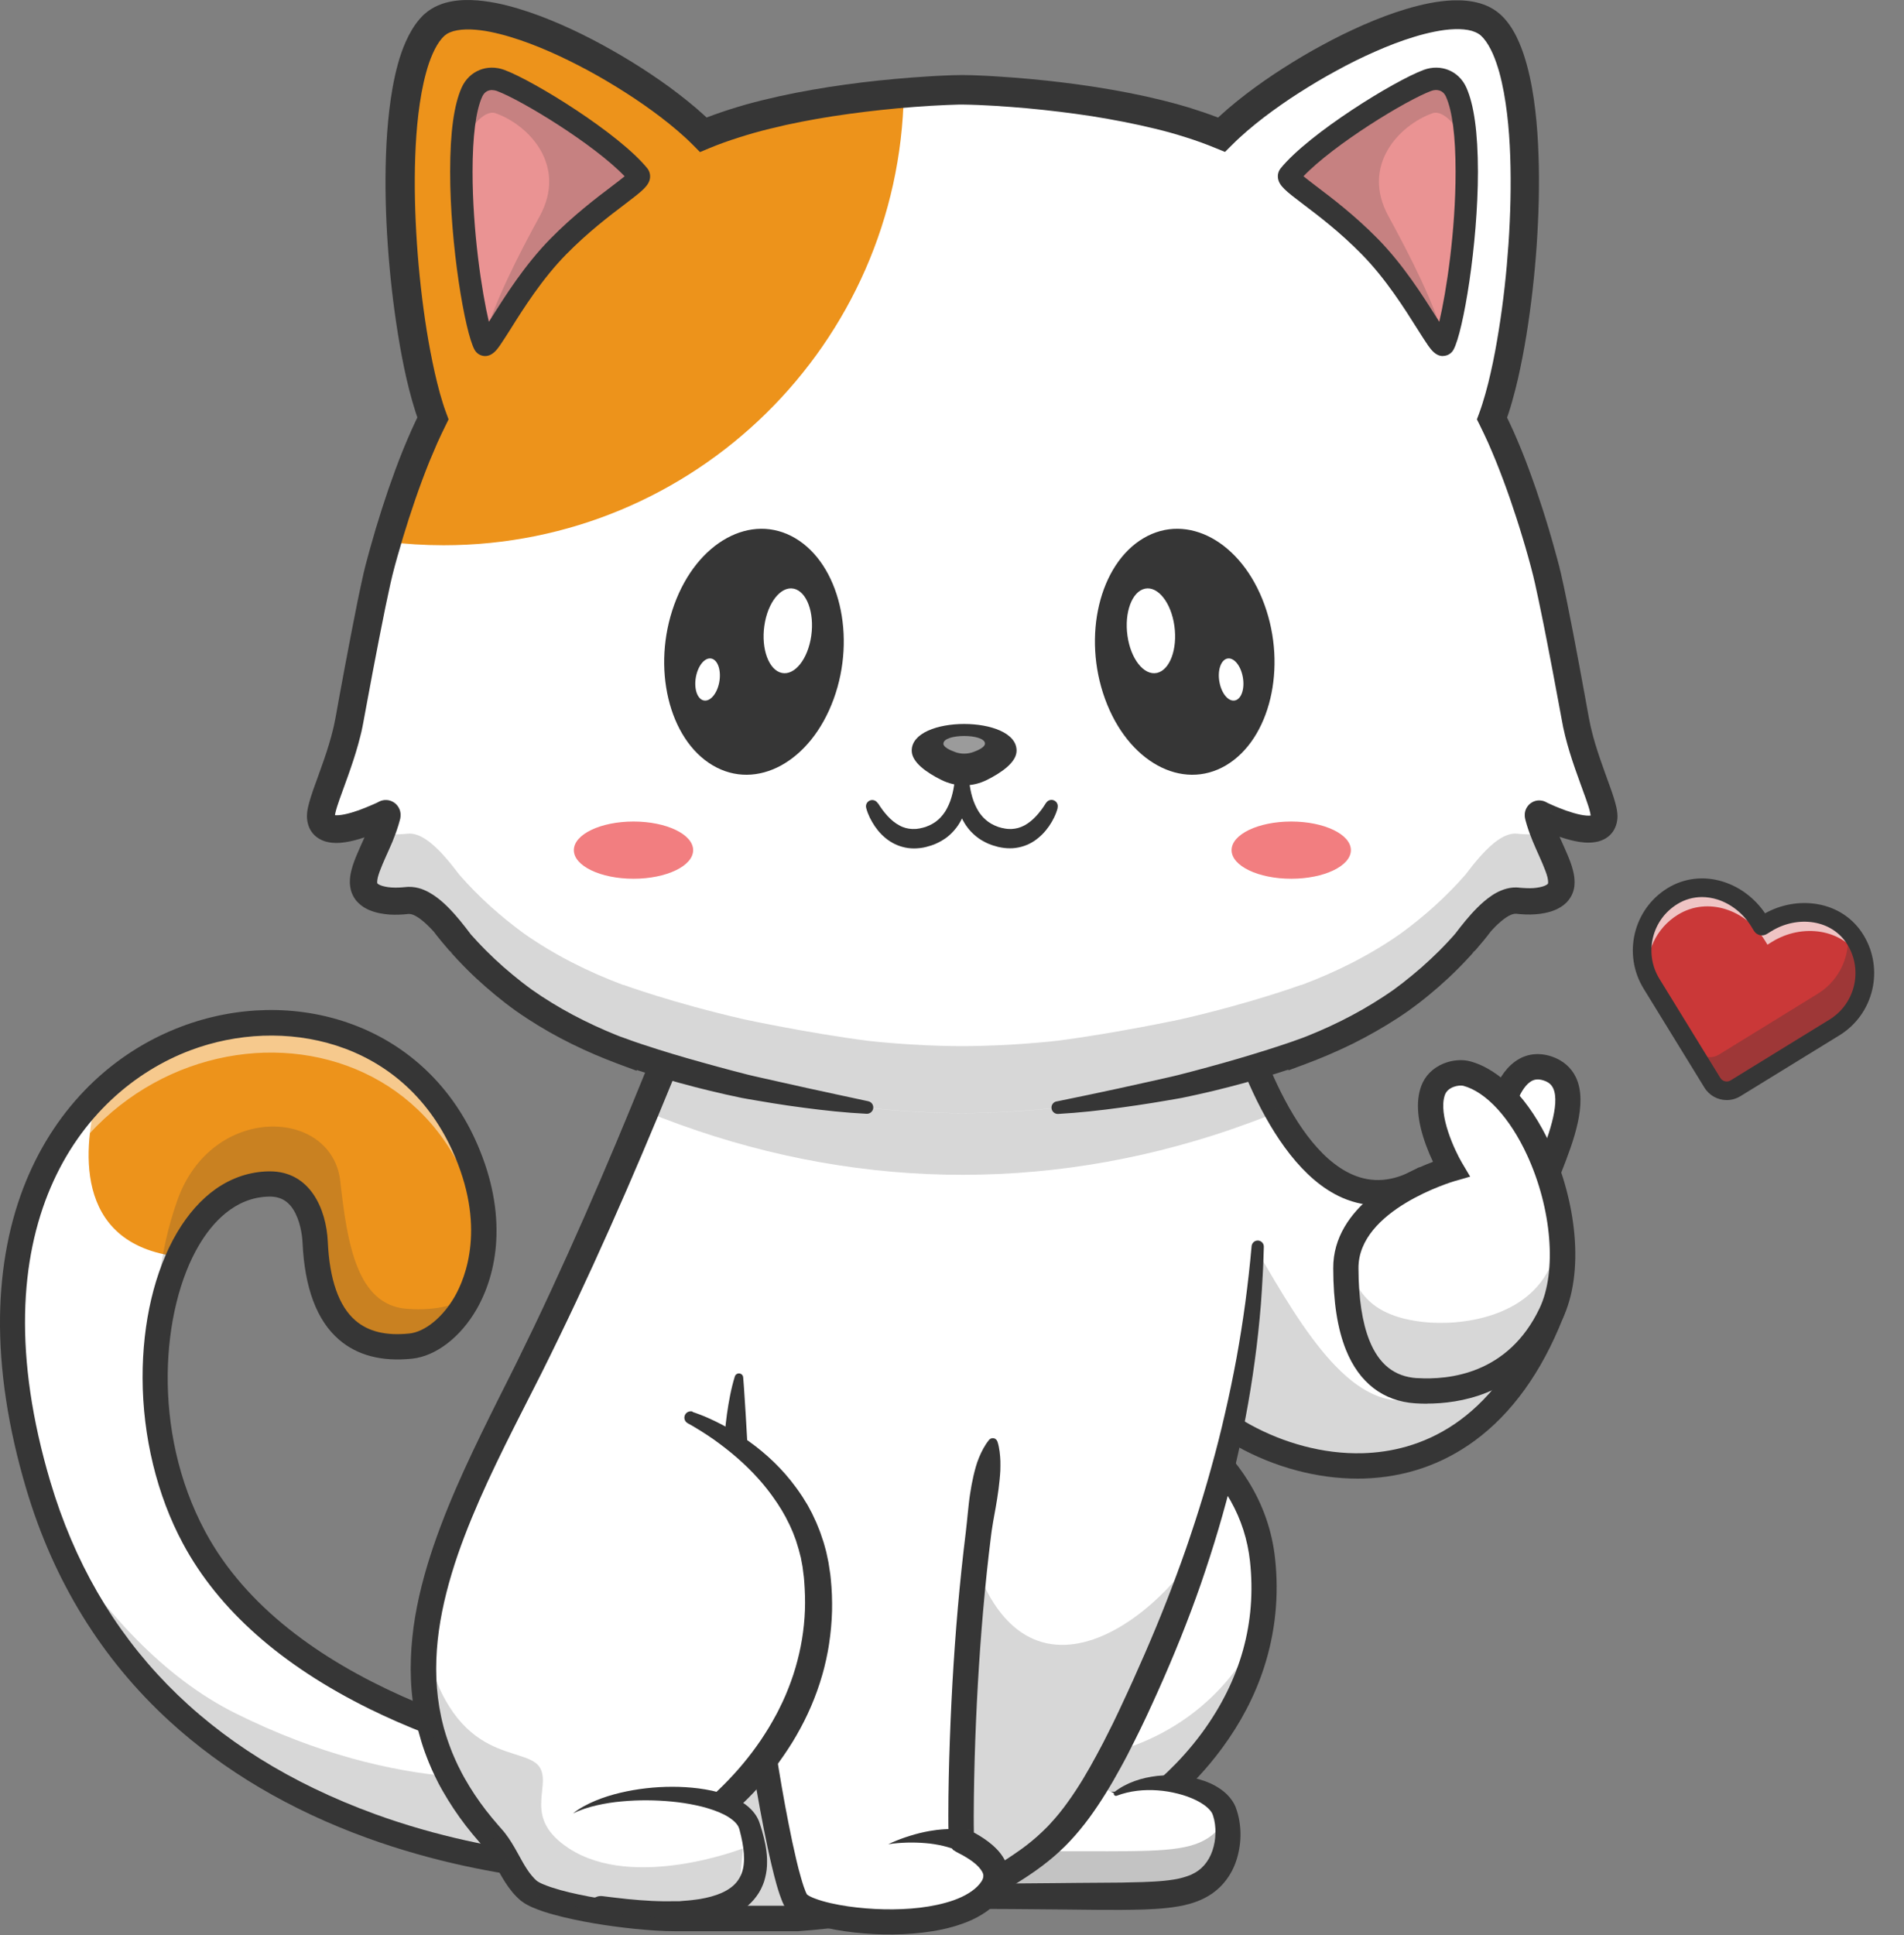 <svg width="62" height="63" viewBox="0 0 62 63" fill="none" xmlns="http://www.w3.org/2000/svg">
<rect x="0" y="0" width="62" height="63" fill="#808080" stroke="none"/>
<path d="M50.507 42.764C48.123 48.785 43.048 48.351 40.128 46.516C39.187 45.924 38.469 45.187 38.139 44.474L39.48 36.966L40.084 33.576L40.225 32.788C40.225 32.788 40.676 34.572 41.585 36.202C42.587 37.989 44.144 39.587 46.268 38.431C46.268 38.431 51.889 39.257 50.505 42.759L50.507 42.764Z" fill="white"></path>
<g opacity="0.2">
<path d="M50.507 42.764C47.357 50.728 39.495 47.401 38.142 44.476L39.059 37.785C41.813 41.054 44.903 51.996 50.264 40.363C50.723 40.972 50.905 41.758 50.507 42.764Z" fill="#363636"></path>
</g>
<path d="M44.199 48.135C42.89 48.135 41.508 47.767 40.288 47.088C39.097 46.426 38.178 45.536 37.766 44.646C37.671 44.44 37.761 44.195 37.967 44.098C38.173 44.003 38.418 44.093 38.515 44.299C39.202 45.781 41.774 47.381 44.372 47.308C46.169 47.258 48.625 46.401 50.124 42.611C50.393 41.93 50.378 41.343 50.078 40.822C49.627 40.043 48.613 39.546 47.842 39.267C47.185 39.029 46.59 38.908 46.341 38.862C45.436 39.316 44.551 39.359 43.707 38.991C41.108 37.851 39.88 33.093 39.83 32.892C39.774 32.671 39.907 32.448 40.128 32.392C40.349 32.337 40.572 32.47 40.627 32.691C40.639 32.737 41.806 37.259 44.037 38.236C44.684 38.52 45.351 38.467 46.076 38.072L46.198 38.006L46.333 38.026C46.472 38.045 49.714 38.542 50.793 40.409C51.222 41.151 51.256 41.995 50.892 42.914C50.197 44.672 49.231 46.011 48.024 46.899C46.962 47.679 45.742 48.094 44.396 48.133C44.33 48.133 44.265 48.135 44.202 48.135H44.199Z" fill="#363636"></path>
<path d="M36.985 45.647C36.985 45.647 40.715 47.124 41.112 50.776C41.665 55.866 37.397 58.737 37.397 58.737H28.825V45.25" fill="white"></path>
<g opacity="0.2">
<path d="M41.066 52.925C40.477 56.669 37.397 58.74 37.397 58.74H28.825V57.285H34.342C37.164 57.285 39.776 55.692 40.972 53.133C41.003 53.065 41.035 52.995 41.066 52.925Z" fill="#363636"></path>
</g>
<path d="M37.523 59.152H28.413V45.252C28.413 45.024 28.597 44.84 28.825 44.84C29.053 44.84 29.237 45.024 29.237 45.252V58.328H37.264C37.543 58.119 38.372 57.457 39.148 56.4C40.397 54.695 40.921 52.818 40.703 50.822C40.55 49.425 39.861 48.198 38.654 47.175C37.732 46.394 36.842 46.035 36.832 46.031C36.621 45.946 36.517 45.706 36.602 45.495C36.687 45.284 36.925 45.179 37.135 45.264C37.177 45.281 38.142 45.669 39.163 46.528C39.767 47.034 40.266 47.604 40.647 48.218C41.129 48.991 41.423 49.838 41.52 50.733C41.653 51.952 41.529 53.15 41.156 54.297C40.858 55.212 40.4 56.089 39.793 56.911C38.765 58.308 37.671 59.05 37.625 59.082L37.521 59.152H37.523Z" fill="#363636"></path>
<path d="M36.323 58.398C37.548 57.697 39.546 58.136 39.856 58.948C40.106 59.598 40.021 60.775 39.175 61.31C38.496 61.74 37.511 61.737 35.074 61.73H22.988V52.202L36.325 58.398H36.323Z" fill="white"></path>
<g opacity="0.3">
<path d="M39.175 61.308C38.496 61.737 37.511 61.735 35.074 61.727H22.988V52.2L23.134 52.267V60.265H35.22C37.657 60.273 38.644 60.273 39.32 59.846C39.597 59.671 39.793 59.429 39.922 59.159C40.084 59.829 39.939 60.828 39.175 61.31V61.308Z" fill="#363636"></path>
</g>
<path d="M36.289 58.337C36.483 58.185 36.709 58.066 36.946 57.981C37.184 57.894 37.431 57.843 37.684 57.813C37.81 57.801 37.936 57.792 38.064 57.792C38.193 57.792 38.319 57.797 38.447 57.809C38.576 57.821 38.704 57.843 38.831 57.869C38.959 57.896 39.085 57.932 39.214 57.976C39.34 58.02 39.466 58.075 39.59 58.146C39.713 58.216 39.837 58.301 39.951 58.413C40.007 58.468 40.062 58.531 40.113 58.604C40.125 58.621 40.138 58.641 40.15 58.66C40.162 58.679 40.172 58.699 40.184 58.718C40.193 58.737 40.205 58.759 40.215 58.781C40.22 58.791 40.225 58.803 40.23 58.813L40.239 58.839C40.293 58.98 40.329 59.118 40.353 59.256C40.402 59.533 40.407 59.812 40.368 60.091C40.329 60.367 40.252 60.644 40.116 60.905C39.98 61.165 39.786 61.405 39.543 61.589C39.483 61.635 39.42 61.679 39.357 61.715C39.294 61.754 39.228 61.788 39.163 61.82C39.032 61.883 38.896 61.931 38.765 61.97C38.632 62.009 38.501 62.038 38.372 62.06C38.244 62.081 38.115 62.101 37.989 62.113C37.737 62.14 37.492 62.154 37.249 62.162C36.277 62.191 35.336 62.166 34.386 62.159L32.962 62.147C32.487 62.142 32.011 62.145 31.538 62.142H30.115C30.115 62.145 28.692 62.154 28.692 62.154C26.793 62.169 24.894 62.196 22.995 62.178L22.542 62.174V61.73C22.544 61.73 22.554 60.539 22.554 60.539L22.568 59.349C22.578 58.556 22.593 57.76 22.619 56.967C22.644 56.174 22.68 55.379 22.729 54.586C22.753 54.188 22.779 53.793 22.811 53.395C22.843 52.998 22.879 52.602 22.925 52.205C22.93 52.166 22.964 52.139 23.003 52.144C23.034 52.149 23.061 52.173 23.063 52.205C23.109 52.602 23.146 52.998 23.177 53.395C23.209 53.793 23.238 54.188 23.26 54.586C23.308 55.379 23.344 56.174 23.369 56.967C23.393 57.76 23.407 58.556 23.42 59.349L23.434 60.539L23.444 61.73L22.995 61.281C24.894 61.264 26.793 61.291 28.692 61.306L30.115 61.315H31.538C32.014 61.315 32.489 61.315 32.962 61.315L34.386 61.303L35.098 61.296L35.809 61.291C36.282 61.291 36.755 61.284 37.218 61.269C37.448 61.26 37.679 61.25 37.899 61.228C38.12 61.206 38.333 61.175 38.523 61.121C38.617 61.095 38.707 61.063 38.792 61.027C38.874 60.988 38.954 60.944 39.022 60.893C39.16 60.794 39.277 60.66 39.366 60.503C39.456 60.345 39.517 60.161 39.551 59.969C39.582 59.778 39.59 59.577 39.563 59.383C39.551 59.288 39.529 59.193 39.502 59.111L39.492 59.084C39.492 59.079 39.49 59.072 39.485 59.065C39.485 59.058 39.48 59.053 39.478 59.045C39.475 59.038 39.471 59.031 39.468 59.026C39.454 58.999 39.432 58.968 39.408 58.939C39.357 58.878 39.291 58.818 39.214 58.762C39.136 58.706 39.049 58.655 38.957 58.609C38.864 58.563 38.765 58.522 38.666 58.485C38.564 58.449 38.459 58.417 38.355 58.391C38.248 58.364 38.142 58.342 38.033 58.323C37.923 58.306 37.812 58.291 37.7 58.284C37.257 58.252 36.798 58.294 36.362 58.459C36.325 58.473 36.287 58.454 36.272 58.417C36.26 58.388 36.272 58.357 36.294 58.337H36.289Z" fill="#363636"></path>
<path d="M48.819 36.602C48.819 36.18 49.217 34.383 50.403 34.786C51.95 35.309 50.269 38.125 50.184 38.855" fill="white"></path>
<path d="M50.187 39.267C50.17 39.267 50.155 39.267 50.138 39.265C49.913 39.238 49.75 39.034 49.777 38.806C49.804 38.571 49.932 38.241 50.092 37.827C50.381 37.08 50.82 35.95 50.575 35.426C50.517 35.305 50.425 35.227 50.272 35.176C50.092 35.115 49.952 35.13 49.821 35.225C49.438 35.499 49.231 36.326 49.231 36.602C49.231 36.879 49.047 37.014 48.819 37.014C48.591 37.014 48.407 36.83 48.407 36.602C48.407 36.233 48.627 35.065 49.338 34.555C49.687 34.303 50.102 34.25 50.534 34.395C50.895 34.519 51.166 34.754 51.319 35.077C51.715 35.921 51.22 37.194 50.858 38.125C50.735 38.443 50.609 38.77 50.592 38.903C50.568 39.112 50.388 39.267 50.182 39.267H50.187Z" fill="#363636"></path>
<path d="M1.248 48.354C1.43 48.962 1.636 49.542 1.866 50.095C6.454 61.16 20.068 60.91 20.068 60.91L20.483 57.792C20.059 57.719 19.632 57.641 19.203 57.552C13.994 56.489 8.559 54.237 6.314 50.051C5.295 48.152 4.931 45.929 5.084 43.947C5.312 40.994 6.69 38.574 8.761 38.544C10.072 38.528 10.24 40.048 10.259 40.441C10.364 42.732 11.29 44.037 13.368 43.824C14.018 43.756 14.762 43.191 15.245 42.26C15.851 41.088 16.04 39.335 15.095 37.269C11.486 29.388 -3.224 33.316 1.248 48.358V48.354Z" fill="white"></path>
<path d="M3.161 35.676C2.754 37.194 2.293 40.499 5.819 40.911C6.462 39.5 7.478 38.562 8.763 38.544C10.075 38.528 10.242 40.048 10.262 40.441C10.366 42.733 11.292 44.037 13.37 43.824C14.02 43.756 14.765 43.191 15.247 42.26C15.854 41.088 16.043 39.335 15.097 37.269C12.934 32.545 6.782 32.065 3.161 35.678V35.676Z" fill="#ED931B"></path>
<g opacity="0.5">
<path d="M15.097 38.236C15.454 39.013 15.648 39.745 15.72 40.419C15.829 39.447 15.679 38.297 15.097 37.024C11.898 30.035 -0.028 32.334 0.423 43.426C0.855 33.386 12.017 31.512 15.097 38.236Z" fill="white"></path>
</g>
<g opacity="0.2">
<path d="M5.087 43.945C5.315 40.991 6.692 38.571 8.763 38.542C10.075 38.525 10.242 40.045 10.262 40.438C10.366 42.73 11.292 44.035 13.37 43.821C14.02 43.753 14.765 43.188 15.247 42.257C14.641 42.575 13.933 42.664 13.235 42.606C11.632 42.475 11.309 40.516 11.081 38.46C10.817 36.061 6.901 35.901 5.775 39.075C5.15 40.841 5.038 42.616 5.087 43.947V43.945Z" fill="#363636"></path>
</g>
<g opacity="0.2">
<path d="M1.866 50.095C6.454 61.16 20.068 60.91 20.068 60.91L20.483 57.792C20.059 57.719 19.632 57.641 19.203 57.552C17.202 58.017 13.004 58.425 7.686 55.784C5.322 54.612 3.394 52.462 1.866 50.095Z" fill="#363636"></path>
</g>
<path d="M19.988 61.322C19.719 61.322 18.856 61.31 17.617 61.162C16.256 61 14.171 60.639 11.949 59.831C9.444 58.922 7.281 57.644 5.521 56.033C3.316 54.016 1.745 51.47 0.855 48.47C0.263 46.481 -0.023 44.59 0.001 42.846C0.026 41.236 0.312 39.75 0.857 38.428C1.84 36.051 3.636 34.272 5.921 33.413C7.718 32.739 9.653 32.703 11.375 33.311C12.262 33.624 13.058 34.097 13.744 34.715C14.466 35.368 15.049 36.168 15.473 37.094C15.958 38.156 16.193 39.206 16.166 40.218C16.145 41.091 15.921 41.918 15.526 42.611C15 43.53 14.193 44.151 13.416 44.231C12.432 44.333 11.632 44.124 11.038 43.61C10.317 42.989 9.92 41.93 9.852 40.458C9.847 40.332 9.813 39.895 9.629 39.517C9.44 39.129 9.165 38.949 8.77 38.954C7.635 38.971 6.896 39.827 6.474 40.545C5.259 42.606 4.919 46.571 6.68 49.855C9.335 54.806 16.513 56.698 20.556 57.387C20.781 57.425 20.932 57.636 20.893 57.862C20.854 58.087 20.643 58.238 20.418 58.199C17.253 57.661 14.357 56.776 12.041 55.636C9.161 54.217 7.112 52.403 5.955 50.245C5.113 48.678 4.648 46.765 4.643 44.862C4.638 43.048 5.036 41.367 5.763 40.13C6.122 39.522 6.549 39.042 7.031 38.702C7.56 38.334 8.14 38.142 8.758 38.132C8.768 38.132 8.777 38.132 8.787 38.132C10.101 38.132 10.625 39.362 10.674 40.421C10.73 41.658 11.033 42.521 11.573 42.987C11.995 43.351 12.57 43.489 13.329 43.411C13.838 43.358 14.418 42.885 14.809 42.204C15.158 41.593 15.851 39.902 14.721 37.439C13.067 33.828 9.187 33.071 6.207 34.189C2.579 35.552 -0.794 40.048 1.641 48.24C3.181 53.422 6.736 57.059 12.202 59.053C16.312 60.551 20.02 60.503 20.059 60.503C20.287 60.498 20.473 60.68 20.478 60.908C20.483 61.136 20.301 61.322 20.073 61.327C20.066 61.327 20.037 61.327 19.986 61.327L19.988 61.322Z" fill="#363636"></path>
<path d="M40.95 40.579C40.834 42.72 40.528 44.716 40.128 46.515C39.277 50.352 38.006 53.301 37.288 54.896C35.402 59.094 34.449 59.967 32.814 60.993C31.056 62.094 25.949 62.453 25.949 62.453H22.03C20.454 62.453 17.735 62.002 17.204 61.541C16.676 61.078 16.487 60.331 16.009 59.8C11.928 55.27 14.222 50.441 16.843 45.286C18.434 42.158 19.899 38.806 20.99 36.168C22.173 33.309 22.92 31.284 22.92 31.284C22.92 31.284 38.498 29.325 39.323 31.284C39.558 31.847 39.767 32.407 39.946 32.96L40.082 33.581L40.724 36.541L40.855 37.138C40.986 38.321 41.011 39.471 40.95 40.581V40.579Z" fill="white"></path>
<g opacity="0.2">
<path d="M39.059 50.395C38.411 52.355 37.742 53.895 37.291 54.896C35.404 59.094 34.451 59.967 32.817 60.993C31.058 62.094 25.951 62.453 25.951 62.453H22.663L23.825 56.126H25.954C25.954 56.126 30.891 45.912 31.124 47.97C32.094 56.456 37.019 53.545 39.061 50.395H39.059Z" fill="#363636"></path>
</g>
<path d="M39.89 32.979C39.737 32.627 39.58 32.276 39.42 31.929C39.337 31.757 39.257 31.585 39.172 31.413L39.158 31.381C39.153 31.371 39.146 31.357 39.143 31.354C39.136 31.342 39.129 31.33 39.119 31.32C39.1 31.296 39.078 31.274 39.051 31.253C38.998 31.209 38.928 31.17 38.855 31.136C38.705 31.068 38.532 31.02 38.355 30.981C38.178 30.942 37.996 30.913 37.812 30.891C37.444 30.845 37.068 30.821 36.692 30.806C36.313 30.792 35.935 30.787 35.557 30.789C35.176 30.789 34.798 30.797 34.417 30.806C33.656 30.826 32.892 30.86 32.13 30.898C31.366 30.94 30.605 30.991 29.841 31.051C29.077 31.109 28.316 31.175 27.552 31.248C26.791 31.32 26.027 31.395 25.265 31.48C24.884 31.522 24.504 31.563 24.123 31.609C23.742 31.653 23.361 31.699 22.986 31.745L23.359 31.449C23.206 31.864 23.049 32.271 22.891 32.681C22.733 33.091 22.573 33.498 22.413 33.905C22.091 34.72 21.761 35.533 21.424 36.34C20.75 37.958 20.054 39.568 19.324 41.161C18.958 41.959 18.587 42.752 18.203 43.542C18.012 43.938 17.818 44.331 17.622 44.723C17.425 45.116 17.224 45.509 17.027 45.895C16.632 46.671 16.242 47.449 15.88 48.232C15.519 49.018 15.184 49.811 14.905 50.618C14.629 51.426 14.408 52.251 14.292 53.082C14.176 53.914 14.168 54.753 14.304 55.568C14.341 55.772 14.379 55.973 14.433 56.174L14.452 56.249L14.474 56.325C14.488 56.373 14.501 56.424 14.518 56.472C14.549 56.569 14.581 56.669 14.617 56.766C14.651 56.863 14.69 56.96 14.726 57.054C14.745 57.103 14.767 57.149 14.787 57.197L14.818 57.268L14.85 57.338L14.915 57.479L14.986 57.617L15.02 57.687L15.056 57.755L15.131 57.891C15.335 58.252 15.568 58.602 15.822 58.931C15.951 59.096 16.084 59.259 16.222 59.416L16.329 59.538C16.373 59.586 16.414 59.637 16.453 59.686C16.53 59.785 16.598 59.889 16.661 59.989C16.787 60.192 16.892 60.391 16.994 60.573C17.095 60.755 17.2 60.922 17.314 61.058C17.343 61.092 17.372 61.124 17.401 61.155C17.415 61.17 17.43 61.184 17.447 61.199L17.471 61.221L17.476 61.225L17.481 61.23C17.481 61.23 17.483 61.23 17.486 61.233C17.5 61.245 17.529 61.264 17.563 61.281C17.597 61.301 17.636 61.318 17.68 61.337C17.765 61.373 17.857 61.407 17.951 61.439C18.046 61.47 18.145 61.499 18.245 61.529C18.645 61.638 19.064 61.723 19.484 61.795C19.906 61.866 20.33 61.924 20.755 61.968C21.179 62.011 21.606 62.04 22.023 62.04H23.332H25.954H25.925L26.15 62.023L26.378 62.004C26.531 61.989 26.681 61.975 26.834 61.96C27.137 61.929 27.443 61.895 27.746 61.856C28.352 61.778 28.956 61.691 29.552 61.58C30.149 61.468 30.741 61.339 31.313 61.17C31.597 61.085 31.876 60.988 32.138 60.876C32.269 60.821 32.395 60.757 32.511 60.692C32.54 60.675 32.567 60.658 32.596 60.641L32.691 60.58C32.754 60.539 32.817 60.498 32.88 60.457C33.003 60.374 33.127 60.292 33.246 60.205C33.306 60.161 33.365 60.117 33.423 60.074C33.479 60.028 33.539 59.984 33.593 59.938C33.706 59.846 33.813 59.751 33.917 59.652C33.968 59.601 34.022 59.552 34.073 59.501L34.148 59.424L34.221 59.344C34.417 59.133 34.599 58.905 34.771 58.665C34.943 58.427 35.106 58.177 35.261 57.923C35.416 57.668 35.564 57.404 35.707 57.139C35.78 57.006 35.85 56.873 35.921 56.737C35.989 56.601 36.059 56.468 36.127 56.329L36.229 56.126L36.328 55.92C36.396 55.784 36.459 55.643 36.524 55.505L36.718 55.088L36.908 54.671C37.412 53.553 37.885 52.428 38.309 51.278C38.416 50.992 38.52 50.703 38.62 50.415C38.67 50.269 38.721 50.126 38.767 49.981C38.816 49.835 38.864 49.692 38.911 49.547C39.1 48.965 39.277 48.38 39.439 47.791C39.604 47.202 39.755 46.61 39.89 46.013C40.029 45.417 40.152 44.818 40.264 44.217C40.373 43.615 40.47 43.009 40.552 42.4C40.591 42.097 40.632 41.791 40.664 41.486C40.7 41.18 40.727 40.875 40.756 40.569V40.565C40.768 40.455 40.865 40.375 40.974 40.385C41.079 40.395 41.159 40.487 41.154 40.591C41.144 40.901 41.137 41.212 41.117 41.522C41.103 41.833 41.079 42.143 41.059 42.453C41.008 43.074 40.943 43.693 40.858 44.309C40.691 45.543 40.458 46.768 40.162 47.98C40.014 48.586 39.852 49.188 39.675 49.784C39.631 49.935 39.585 50.083 39.539 50.233C39.493 50.383 39.447 50.531 39.398 50.679C39.303 50.975 39.204 51.271 39.102 51.567C38.692 52.745 38.224 53.902 37.715 55.037L37.523 55.461L37.327 55.886C37.194 56.167 37.06 56.448 36.917 56.727C36.847 56.868 36.774 57.006 36.704 57.147C36.631 57.285 36.558 57.425 36.481 57.561C36.33 57.838 36.173 58.112 36.005 58.381C35.838 58.65 35.661 58.917 35.469 59.179C35.278 59.438 35.072 59.69 34.846 59.931L34.761 60.02L34.674 60.108C34.616 60.166 34.555 60.221 34.497 60.277C34.376 60.389 34.252 60.495 34.124 60.597C33.869 60.803 33.602 60.988 33.336 61.16C33.268 61.204 33.202 61.247 33.134 61.288L33.035 61.352C32.996 61.373 32.96 61.398 32.921 61.419C32.768 61.504 32.615 61.577 32.462 61.643C32.157 61.771 31.851 61.875 31.543 61.968C30.93 62.147 30.314 62.28 29.696 62.394C29.08 62.508 28.461 62.598 27.843 62.678C27.532 62.717 27.224 62.753 26.914 62.785C26.759 62.802 26.604 62.816 26.448 62.831L26.216 62.85L25.98 62.87H25.968H25.951H22.018C21.56 62.87 21.113 62.836 20.67 62.792C20.226 62.746 19.785 62.688 19.343 62.613C18.902 62.537 18.463 62.448 18.022 62.326C17.91 62.295 17.801 62.263 17.687 62.225C17.576 62.188 17.462 62.147 17.345 62.096C17.287 62.069 17.226 62.043 17.166 62.009C17.103 61.975 17.04 61.936 16.967 61.88L16.94 61.858C16.935 61.853 16.933 61.851 16.93 61.849L16.921 61.839L16.882 61.805C16.858 61.781 16.833 61.759 16.809 61.735C16.763 61.686 16.717 61.638 16.678 61.589C16.513 61.39 16.387 61.179 16.276 60.983C16.164 60.784 16.065 60.597 15.96 60.428C15.907 60.343 15.854 60.265 15.798 60.192C15.771 60.156 15.742 60.122 15.713 60.088L15.604 59.962C15.454 59.792 15.31 59.615 15.17 59.436C14.891 59.075 14.639 58.694 14.411 58.296L14.328 58.146L14.287 58.071L14.248 57.993L14.171 57.838L14.098 57.682L14.062 57.605L14.028 57.525C14.006 57.472 13.982 57.418 13.96 57.365C13.919 57.258 13.875 57.151 13.836 57.042C13.758 56.827 13.691 56.606 13.632 56.383C13.572 56.16 13.526 55.934 13.487 55.706L13.46 55.536L13.438 55.364C13.431 55.306 13.424 55.25 13.419 55.192C13.414 55.134 13.407 55.078 13.402 55.02C13.383 54.792 13.375 54.562 13.373 54.331C13.373 54.103 13.383 53.873 13.397 53.645C13.414 53.417 13.438 53.191 13.467 52.966C13.591 52.066 13.824 51.193 14.11 50.347C14.399 49.501 14.738 48.681 15.104 47.876C15.471 47.071 15.859 46.283 16.251 45.499C16.448 45.106 16.644 44.721 16.836 44.331C17.027 43.94 17.217 43.55 17.406 43.157C17.782 42.371 18.145 41.581 18.504 40.788C19.22 39.199 19.908 37.599 20.57 35.986C20.903 35.181 21.23 34.373 21.55 33.561C21.71 33.156 21.87 32.751 22.028 32.344C22.185 31.939 22.341 31.529 22.493 31.126L22.593 30.862L22.867 30.828C23.252 30.782 23.633 30.738 24.019 30.695C24.402 30.654 24.785 30.612 25.168 30.573C25.934 30.496 26.703 30.423 27.47 30.358C28.238 30.292 29.007 30.234 29.776 30.183C30.544 30.132 31.316 30.091 32.089 30.062C32.86 30.03 33.634 30.013 34.41 30.023C35.186 30.033 35.962 30.064 36.74 30.147C37.128 30.19 37.519 30.244 37.909 30.328C38.103 30.372 38.297 30.421 38.491 30.484C38.685 30.547 38.879 30.624 39.068 30.736C39.163 30.792 39.255 30.86 39.342 30.949C39.386 30.993 39.425 31.044 39.459 31.102C39.476 31.131 39.49 31.16 39.502 31.194C39.51 31.211 39.512 31.221 39.517 31.233L39.529 31.267C39.592 31.451 39.653 31.636 39.711 31.82C39.825 32.191 39.929 32.564 40.014 32.943C40.021 32.977 39.999 33.011 39.965 33.018C39.936 33.025 39.905 33.008 39.893 32.981L39.89 32.979Z" fill="#363636"></path>
<path d="M48.225 30.096C48.22 30.104 48.215 30.111 48.213 30.119L48.23 30.088C48.23 30.088 48.228 30.091 48.225 30.093V30.096Z" fill="#363636"></path>
<path d="M48.213 30.12L47.721 30.91C47.89 30.654 48.058 30.392 48.213 30.12Z" fill="#363636"></path>
<path d="M48.228 29.841C48.225 29.844 48.223 29.849 48.221 29.851C48.215 29.856 48.213 29.864 48.208 29.869L48.228 29.844V29.841Z" fill="#363636"></path>
<path d="M47.728 30.452C47.893 30.263 48.053 30.069 48.206 29.865L47.728 30.452Z" fill="#363636"></path>
<path d="M14.925 30.452L14.447 29.87C14.6 30.072 14.758 30.265 14.925 30.452Z" fill="#363636"></path>
<path d="M48.582 29.62C48.575 29.628 48.567 29.638 48.562 29.645L48.587 29.618C48.587 29.618 48.584 29.618 48.582 29.62Z" fill="#363636"></path>
<path d="M48.562 29.645L48.072 30.193C48.072 30.193 48.075 30.19 48.077 30.188C48.244 30.013 48.407 29.831 48.562 29.642V29.645Z" fill="#363636"></path>
<path d="M32.346 46.899C31.233 52.52 31.272 59.783 31.313 59.901C31.328 59.943 33.122 60.653 32.145 61.669C30.782 63.086 26.373 62.542 25.937 61.902C25.299 60.964 23.505 49.93 24.067 44.82" fill="white"></path>
<path d="M32.479 46.925C32.516 47.037 32.535 47.144 32.55 47.25C32.564 47.357 32.572 47.461 32.576 47.566C32.579 47.67 32.576 47.772 32.574 47.873C32.569 47.975 32.559 48.077 32.55 48.177C32.53 48.378 32.504 48.579 32.472 48.78C32.441 48.982 32.404 49.181 32.368 49.379L32.341 49.53L32.317 49.68C32.3 49.779 32.285 49.881 32.273 49.981C32.247 50.182 32.222 50.383 32.2 50.585C32.154 50.987 32.111 51.392 32.072 51.797C31.917 53.415 31.815 55.042 31.757 56.666C31.728 57.479 31.711 58.294 31.708 59.104C31.708 59.305 31.708 59.509 31.713 59.705V59.778C31.715 59.8 31.718 59.824 31.718 59.841C31.718 59.841 31.718 59.829 31.715 59.824C31.769 59.86 31.575 59.543 31.565 59.579C31.546 59.564 31.538 59.562 31.538 59.559C31.536 59.559 31.536 59.559 31.536 59.559L31.543 59.564L31.606 59.598C31.701 59.647 31.8 59.703 31.897 59.761C32.091 59.88 32.285 60.018 32.465 60.205C32.555 60.299 32.639 60.408 32.71 60.539C32.78 60.67 32.833 60.83 32.843 61C32.848 61.085 32.843 61.17 32.829 61.252C32.814 61.335 32.79 61.412 32.761 61.483C32.703 61.626 32.623 61.745 32.538 61.846C32.37 62.048 32.174 62.205 31.968 62.329C31.764 62.455 31.551 62.55 31.337 62.625C31.124 62.702 30.91 62.761 30.695 62.807C30.265 62.899 29.836 62.945 29.409 62.964C28.983 62.984 28.556 62.974 28.134 62.94C27.709 62.906 27.288 62.848 26.863 62.751C26.65 62.702 26.439 62.644 26.218 62.559C26.162 62.537 26.107 62.513 26.051 62.486C25.992 62.46 25.934 62.428 25.874 62.389C25.842 62.37 25.811 62.348 25.779 62.324C25.748 62.3 25.714 62.271 25.677 62.234L25.651 62.205C25.641 62.196 25.631 62.183 25.624 62.174C25.614 62.162 25.605 62.149 25.597 62.137C25.59 62.125 25.585 62.118 25.578 62.108L25.568 62.094L25.561 62.079L25.546 62.052C25.537 62.035 25.529 62.019 25.52 62.004C25.488 61.941 25.466 61.885 25.445 61.829C25.423 61.774 25.403 61.72 25.386 61.667C25.35 61.56 25.318 61.458 25.289 61.356C25.231 61.15 25.18 60.949 25.132 60.745C25.035 60.34 24.95 59.935 24.87 59.53C24.71 58.721 24.572 57.91 24.445 57.098C24.319 56.286 24.205 55.473 24.101 54.656C23.997 53.841 23.907 53.024 23.827 52.207L23.764 51.593L23.703 50.98C23.665 50.57 23.628 50.16 23.602 49.748C23.548 48.926 23.529 48.099 23.563 47.272C23.58 46.857 23.616 46.445 23.672 46.033C23.701 45.827 23.735 45.621 23.776 45.417C23.817 45.213 23.866 45.01 23.929 44.808C23.951 44.736 24.031 44.694 24.103 44.716C24.159 44.733 24.198 44.782 24.2 44.837C24.217 45.044 24.232 45.247 24.244 45.451L24.283 46.06C24.307 46.465 24.331 46.867 24.353 47.272L24.484 49.7C24.525 50.509 24.574 51.322 24.649 52.132C24.724 52.942 24.819 53.749 24.918 54.557C25.02 55.364 25.134 56.169 25.26 56.974C25.386 57.777 25.522 58.58 25.68 59.375C25.757 59.773 25.842 60.168 25.934 60.559C25.98 60.753 26.029 60.947 26.085 61.136C26.111 61.23 26.14 61.322 26.169 61.41C26.184 61.453 26.199 61.497 26.216 61.536C26.23 61.577 26.247 61.614 26.262 61.643L26.271 61.662L26.276 61.669C26.276 61.672 26.276 61.674 26.276 61.674C26.276 61.674 26.274 61.669 26.271 61.667C26.271 61.667 26.271 61.664 26.269 61.664C26.269 61.664 26.288 61.681 26.313 61.698C26.337 61.715 26.371 61.732 26.405 61.749C26.441 61.766 26.477 61.783 26.519 61.798C26.679 61.861 26.863 61.912 27.047 61.955C27.421 62.04 27.811 62.094 28.202 62.125C28.592 62.157 28.987 62.166 29.375 62.149C29.766 62.133 30.151 62.089 30.522 62.009C30.707 61.968 30.889 61.919 31.061 61.858C31.233 61.795 31.395 61.723 31.538 61.633C31.682 61.546 31.81 61.441 31.902 61.327C31.948 61.272 31.982 61.218 31.999 61.172C32.019 61.126 32.023 61.09 32.021 61.056C32.021 61.022 32.009 60.981 31.982 60.932C31.956 60.884 31.917 60.83 31.866 60.775C31.764 60.665 31.623 60.561 31.468 60.467C31.391 60.42 31.311 60.374 31.223 60.331L31.151 60.292L31.124 60.277L31.104 60.265C31.097 60.26 31.085 60.253 31.061 60.236C31.046 60.268 30.847 59.945 30.901 59.977C30.901 59.965 30.896 59.943 30.896 59.94C30.896 59.923 30.893 59.916 30.893 59.904C30.891 59.867 30.891 59.841 30.889 59.812V59.729C30.881 59.518 30.881 59.312 30.881 59.106C30.881 58.282 30.901 57.459 30.93 56.64C30.988 54.998 31.09 53.356 31.247 51.719C31.286 51.31 31.33 50.9 31.376 50.492L31.449 49.879C31.461 49.777 31.473 49.675 31.483 49.571C31.495 49.469 31.505 49.365 31.514 49.263C31.536 49.057 31.555 48.853 31.587 48.647C31.616 48.443 31.655 48.24 31.701 48.038C31.725 47.937 31.75 47.837 31.779 47.738C31.808 47.638 31.842 47.539 31.883 47.442C31.924 47.345 31.968 47.248 32.021 47.153C32.074 47.059 32.133 46.964 32.208 46.874C32.264 46.809 32.363 46.799 32.428 46.855C32.453 46.874 32.467 46.899 32.477 46.925H32.479Z" fill="#363636"></path>
<path d="M28.917 60.04C29.104 59.95 29.295 59.875 29.494 59.807C29.693 59.741 29.894 59.683 30.103 59.639L30.261 59.608L30.421 59.584C30.474 59.574 30.527 59.569 30.583 59.564C30.636 59.559 30.692 59.552 30.746 59.55L30.91 59.542C30.966 59.542 31.022 59.542 31.078 59.542H31.163C31.192 59.545 31.218 59.547 31.247 59.55L31.42 59.564C31.623 59.584 31.771 59.763 31.754 59.965C31.735 60.168 31.555 60.316 31.354 60.299C31.318 60.297 31.282 60.287 31.25 60.275L31.235 60.268L31.109 60.217C31.087 60.209 31.068 60.2 31.046 60.19L30.981 60.168C30.937 60.154 30.891 60.139 30.847 60.127L30.709 60.091C30.523 60.049 30.328 60.015 30.132 60.001C29.933 59.984 29.732 59.979 29.531 59.984C29.327 59.991 29.123 60.006 28.922 60.037L28.917 60.04Z" fill="#363636"></path>
<path d="M47.721 30.656C47.886 30.464 48.048 30.268 48.203 30.067L47.721 30.656Z" fill="white"></path>
<path d="M14.956 30.656L14.476 30.067C14.629 30.27 14.791 30.464 14.956 30.656Z" fill="white"></path>
<g opacity="0.2">
<path d="M41.585 36.207C41.299 36.323 41.013 36.435 40.727 36.539C40.312 36.692 39.898 36.835 39.48 36.968C33.386 38.903 27.028 38.641 20.992 36.168C22.176 33.309 22.922 31.284 22.922 31.284C22.922 31.284 38.501 29.325 39.325 31.284C39.56 31.847 39.769 32.407 39.948 32.96L40.084 33.581L40.225 32.792C40.225 32.792 40.676 34.577 41.585 36.207Z" fill="#363636"></path>
</g>
<path d="M10.451 26.633C10.543 27.44 12.19 26.674 12.548 26.5C12.578 26.485 12.609 26.514 12.599 26.55C12.565 26.689 12.478 27.001 12.253 27.503C11.974 28.122 11.748 28.599 11.874 28.924C12.01 29.269 12.568 29.402 13.266 29.322C13.657 29.279 14.074 29.618 14.447 30.03L14.45 30.035L14.474 30.067C14.467 30.057 14.459 30.05 14.454 30.04C14.636 30.241 14.809 30.462 14.959 30.661C15.585 31.376 16.293 32.011 17.061 32.572C18.056 33.27 19.152 33.821 20.306 34.252V34.245C20.306 34.245 21.892 34.829 24.237 35.368C24.237 35.368 26.332 35.816 28.248 36.064C28.248 36.064 29.713 36.238 31.325 36.238C32.938 36.238 34.427 36.064 34.427 36.064C36.34 35.816 38.438 35.368 38.438 35.368C40.78 34.832 42.369 34.245 42.369 34.245V34.252C43.525 33.821 44.621 33.27 45.613 32.572C46.382 32.011 47.09 31.376 47.716 30.661C47.868 30.459 48.041 30.239 48.225 30.035C48.218 30.045 48.211 30.055 48.203 30.067L48.23 30.033C48.23 30.033 48.227 30.033 48.225 30.035C48.599 29.623 49.018 29.279 49.408 29.322C50.107 29.4 50.665 29.266 50.8 28.924C50.926 28.599 50.699 28.122 50.422 27.503C50.197 27.004 50.107 26.689 50.075 26.55C50.068 26.516 50.097 26.485 50.126 26.5C50.485 26.677 52.132 27.44 52.224 26.633C52.277 26.187 51.552 24.834 51.3 23.449C50.568 19.435 50.354 18.645 50.354 18.645C50.349 18.618 49.639 15.742 48.579 13.625C49.639 10.8 50.332 2.562 48.56 0.843C47.136 -0.539 41.782 2.361 39.774 4.388C36.735 3.12 32.024 2.928 31.337 2.931C31.1 2.931 30.387 2.953 29.431 3.033C27.605 3.188 24.892 3.557 22.901 4.388C20.893 2.361 15.538 -0.539 14.115 0.843C12.342 2.562 13.036 10.8 14.096 13.625C13.424 14.964 12.895 16.603 12.595 17.639C12.42 18.24 12.32 18.638 12.32 18.647C12.32 18.647 12.11 19.44 11.377 23.451C11.125 24.836 10.4 26.187 10.451 26.635V26.633Z" fill="white"></path>
<path d="M13.707 12.282C13.244 10.279 12.941 7.32 13.05 4.871C13.152 7.427 13.581 10.07 14.095 11.443C13.96 11.712 13.831 11.996 13.707 12.282Z" fill="white"></path>
<g opacity="0.2">
<path d="M50.424 27.501C50.701 28.119 50.929 28.597 50.803 28.922C50.667 29.266 50.109 29.4 49.411 29.32C49.02 29.276 48.601 29.618 48.227 30.033C48.227 30.033 48.23 30.033 48.232 30.03L48.206 30.064C48.213 30.055 48.22 30.045 48.227 30.033C48.043 30.236 47.871 30.457 47.718 30.658C47.092 31.374 46.384 32.009 45.616 32.569C44.621 33.268 43.525 33.818 42.371 34.25V34.242C42.371 34.242 40.785 34.827 38.44 35.365C38.44 35.365 36.345 35.814 34.429 36.061C34.429 36.061 32.938 36.236 31.328 36.236C29.717 36.236 28.25 36.061 28.25 36.061C26.334 35.814 24.239 35.365 24.239 35.365C21.894 34.829 20.308 34.242 20.308 34.242V34.25C19.152 33.818 18.055 33.268 17.064 32.569C16.293 32.009 15.587 31.374 14.961 30.658C14.811 30.459 14.639 30.241 14.457 30.038C14.464 30.047 14.471 30.055 14.476 30.064L14.452 30.033H14.45C14.45 30.03 14.45 30.028 14.45 30.028C14.076 29.616 13.659 29.274 13.268 29.32C12.57 29.397 12.012 29.264 11.877 28.922C11.751 28.597 11.978 28.119 12.255 27.501C12.32 27.355 12.374 27.227 12.417 27.113C12.653 27.166 12.944 27.176 13.266 27.14C13.656 27.096 14.074 27.436 14.447 27.848L14.45 27.853L14.474 27.884C14.466 27.875 14.459 27.867 14.454 27.858C14.636 28.059 14.808 28.279 14.959 28.478C15.584 29.194 16.293 29.829 17.061 30.389C18.055 31.088 19.152 31.638 20.306 32.07V32.062C20.306 32.062 21.892 32.647 24.237 33.185C24.237 33.185 26.332 33.634 28.248 33.881C28.248 33.881 29.712 34.056 31.325 34.056C32.938 34.056 34.427 33.881 34.427 33.881C36.34 33.634 38.438 33.185 38.438 33.185C40.78 32.649 42.368 32.062 42.368 32.062V32.07C43.525 31.638 44.621 31.088 45.613 30.389C46.382 29.829 47.09 29.194 47.716 28.478C47.868 28.277 48.041 28.056 48.225 27.853C48.218 27.862 48.21 27.872 48.203 27.884L48.23 27.85C48.23 27.85 48.227 27.85 48.225 27.853C48.598 27.44 49.018 27.096 49.408 27.14C49.731 27.176 50.024 27.166 50.257 27.113C50.301 27.227 50.354 27.355 50.422 27.501H50.424Z" fill="#363636"></path>
</g>
<path d="M12.595 17.636C13.201 17.711 13.819 17.75 14.445 17.75C22.632 17.75 29.286 11.186 29.431 3.033C27.605 3.188 24.892 3.557 22.901 4.388C20.893 2.361 15.538 -0.539 14.115 0.843C12.342 2.562 13.036 10.8 14.096 13.625C13.424 14.964 12.895 16.603 12.595 17.639V17.636Z" fill="#ED931B"></path>
<path d="M48.198 30.069L47.718 30.656C47.883 30.467 48.043 30.273 48.198 30.069Z" fill="#363636"></path>
<path d="M14.956 30.656L14.476 30.069C14.629 30.27 14.791 30.467 14.956 30.656Z" fill="#363636"></path>
<path d="M44.6 8.023C46.004 9.449 46.886 11.443 47.012 11.21C47.025 11.188 47.037 11.161 47.049 11.13C47.318 10.477 47.762 7.892 47.762 5.589C47.762 5.218 47.75 4.888 47.73 4.599C47.677 3.818 47.56 3.319 47.417 2.999C47.24 2.608 46.838 2.487 46.484 2.618C45.541 2.967 42.861 4.636 41.988 5.708C41.833 5.897 43.193 6.598 44.6 8.023Z" fill="#EA9393"></path>
<g opacity="0.2">
<path d="M44.6 8.023C46.004 9.449 46.886 11.443 47.012 11.21C47.025 11.188 47.037 11.161 47.049 11.13C46.736 9.92 45.875 8.249 45.213 7.041C44.311 5.392 45.555 4.08 46.637 3.69C47.008 3.554 47.447 4.134 47.73 4.599C47.677 3.818 47.56 3.319 47.417 2.999C47.24 2.608 46.838 2.487 46.484 2.618C45.541 2.967 42.861 4.636 41.988 5.708C41.833 5.897 43.193 6.598 44.6 8.023Z" fill="#363636"></path>
</g>
<path d="M46.986 11.591C46.746 11.591 46.6 11.382 46.501 11.244C46.409 11.113 46.292 10.928 46.156 10.713C45.744 10.058 45.123 9.071 44.34 8.276C43.63 7.553 42.938 7.029 42.432 6.646C41.876 6.224 41.646 6.049 41.614 5.79C41.6 5.676 41.634 5.564 41.706 5.475C42.633 4.34 45.395 2.633 46.358 2.276C46.918 2.068 47.505 2.308 47.747 2.846C47.999 3.409 48.123 4.303 48.126 5.586C48.126 7.97 47.648 10.798 47.333 11.38C47.265 11.506 47.139 11.583 46.998 11.588C46.993 11.588 46.988 11.588 46.983 11.588L46.986 11.591ZM42.446 5.739C42.56 5.834 42.723 5.955 42.87 6.069C43.363 6.442 44.11 7.007 44.857 7.766C45.696 8.618 46.343 9.646 46.772 10.327C46.804 10.376 46.835 10.427 46.867 10.475C47.097 9.505 47.4 7.519 47.398 5.589C47.398 4.427 47.291 3.607 47.085 3.147C46.981 2.916 46.765 2.902 46.61 2.958C45.785 3.263 43.431 4.706 42.446 5.737V5.739Z" fill="#363636"></path>
<path d="M18.186 8.023C16.782 9.449 15.9 11.443 15.774 11.21C15.761 11.188 15.749 11.161 15.737 11.13C15.468 10.477 15.024 7.892 15.024 5.589C15.024 5.218 15.036 4.888 15.056 4.599C15.109 3.818 15.226 3.319 15.369 2.999C15.546 2.608 15.948 2.487 16.302 2.618C17.246 2.967 19.925 4.636 20.798 5.708C20.953 5.897 19.593 6.598 18.186 8.023Z" fill="#EA9393"></path>
<g opacity="0.2">
<path d="M18.186 8.023C16.782 9.449 15.9 11.443 15.774 11.21C15.761 11.188 15.749 11.161 15.737 11.13C16.05 9.92 16.911 8.249 17.573 7.041C18.475 5.392 17.231 4.08 16.149 3.69C15.778 3.554 15.339 4.134 15.056 4.599C15.109 3.818 15.226 3.319 15.369 2.999C15.546 2.608 15.948 2.487 16.302 2.618C17.246 2.967 19.925 4.636 20.798 5.708C20.953 5.897 19.593 6.598 18.186 8.023Z" fill="#363636"></path>
</g>
<path d="M15.8 11.591C15.795 11.591 15.791 11.591 15.786 11.591C15.645 11.586 15.519 11.508 15.451 11.382C15.136 10.8 14.656 7.975 14.658 5.589C14.658 4.306 14.782 3.411 15.034 2.848C15.279 2.308 15.863 2.068 16.424 2.276C17.386 2.633 20.148 4.34 21.075 5.475C21.147 5.564 21.179 5.676 21.167 5.79C21.135 6.049 20.905 6.224 20.35 6.646C19.845 7.029 19.154 7.553 18.441 8.276C17.658 9.071 17.035 10.058 16.625 10.713C16.489 10.926 16.373 11.11 16.28 11.244C16.183 11.382 16.035 11.591 15.795 11.591H15.8ZM16.023 2.931C15.9 2.931 15.774 2.987 15.701 3.149C15.495 3.607 15.39 4.43 15.388 5.589C15.388 7.519 15.689 9.505 15.919 10.475C15.951 10.427 15.982 10.376 16.014 10.327C16.443 9.646 17.09 8.618 17.929 7.766C18.676 7.007 19.423 6.442 19.916 6.069C20.066 5.955 20.226 5.834 20.34 5.739C19.355 4.708 16.998 3.266 16.176 2.96C16.13 2.943 16.077 2.933 16.023 2.933V2.931Z" fill="#363636"></path>
<path d="M34.4 35.858C35.065 35.722 35.727 35.584 36.389 35.441L37.38 35.222L37.875 35.111L38.122 35.055L38.246 35.026L38.307 35.011L38.365 34.997L38.852 34.871C39.015 34.827 39.177 34.786 39.34 34.74C39.665 34.652 39.99 34.56 40.312 34.466C40.635 34.371 40.957 34.274 41.277 34.172C41.437 34.121 41.597 34.07 41.755 34.017L41.993 33.937L42.111 33.896L42.225 33.855L42.781 33.656V34.242V34.25L42.223 33.862C42.72 33.675 43.205 33.467 43.678 33.231C44.151 32.996 44.609 32.734 45.048 32.446C45.102 32.409 45.157 32.373 45.211 32.337L45.371 32.227L45.526 32.111C45.579 32.07 45.63 32.031 45.684 31.992C45.892 31.83 46.093 31.662 46.292 31.49C46.489 31.316 46.68 31.136 46.867 30.952C46.913 30.906 46.959 30.86 47.005 30.811C47.051 30.765 47.095 30.717 47.141 30.668C47.187 30.62 47.231 30.571 47.274 30.523C47.296 30.498 47.318 30.474 47.34 30.45L47.371 30.413L47.388 30.394L47.396 30.384L47.401 30.38C47.401 30.38 47.364 30.428 47.369 30.421C47.369 30.423 47.371 30.416 47.381 30.404C47.391 30.392 47.403 30.375 47.425 30.353C47.447 30.331 47.476 30.307 47.512 30.287L47.403 30.377C47.573 30.183 47.735 29.984 47.89 29.778L47.9 29.764L47.91 29.754C47.936 29.725 47.951 29.713 47.961 29.705L47.975 29.696L47.963 29.705C47.953 29.713 47.941 29.722 47.915 29.751L48.562 30.299L48.048 30.93L47.381 30.404C47.599 30.118 47.827 29.827 48.104 29.55C48.242 29.412 48.392 29.279 48.574 29.155C48.666 29.094 48.766 29.036 48.88 28.99C48.994 28.942 49.125 28.905 49.268 28.893C49.304 28.89 49.34 28.89 49.377 28.89C49.396 28.89 49.413 28.89 49.433 28.893L49.476 28.898C49.515 28.903 49.554 28.905 49.593 28.907C49.67 28.912 49.745 28.915 49.821 28.915C49.896 28.915 49.969 28.91 50.036 28.9C50.104 28.89 50.17 28.878 50.228 28.861C50.284 28.845 50.332 28.823 50.364 28.803C50.395 28.784 50.405 28.769 50.405 28.767C50.405 28.767 50.412 28.755 50.412 28.718C50.412 28.682 50.405 28.626 50.391 28.561C50.376 28.498 50.352 28.427 50.325 28.355C50.298 28.282 50.267 28.207 50.235 28.129C50.17 27.974 50.097 27.816 50.024 27.651C49.949 27.482 49.876 27.309 49.811 27.132C49.779 27.043 49.748 26.953 49.719 26.858C49.704 26.812 49.69 26.764 49.678 26.713L49.668 26.674L49.663 26.655V26.645C49.663 26.65 49.656 26.626 49.656 26.616C49.656 26.604 49.651 26.592 49.651 26.577C49.641 26.47 49.668 26.352 49.741 26.252C49.777 26.201 49.825 26.155 49.889 26.119C49.952 26.082 50.029 26.058 50.109 26.056C50.189 26.056 50.267 26.073 50.328 26.104L50.342 26.111L50.369 26.126L50.425 26.153C50.463 26.17 50.5 26.187 50.538 26.204C50.614 26.238 50.691 26.271 50.769 26.301C50.922 26.364 51.077 26.419 51.23 26.463C51.38 26.507 51.533 26.541 51.659 26.55C51.722 26.555 51.778 26.553 51.812 26.548C51.828 26.546 51.838 26.541 51.838 26.541C51.838 26.541 51.831 26.543 51.821 26.553C51.812 26.562 51.802 26.577 51.799 26.582C51.797 26.589 51.799 26.587 51.799 26.577C51.799 26.584 51.799 26.572 51.797 26.548C51.795 26.524 51.79 26.495 51.782 26.461C51.768 26.395 51.746 26.318 51.722 26.242C51.698 26.165 51.671 26.085 51.642 26.005C51.528 25.682 51.399 25.345 51.283 25.006C51.164 24.664 51.055 24.312 50.965 23.951C50.943 23.861 50.922 23.769 50.902 23.677C50.892 23.631 50.883 23.585 50.876 23.539L50.851 23.408L50.754 22.886C50.626 22.193 50.495 21.497 50.359 20.806C50.291 20.459 50.223 20.114 50.15 19.77C50.114 19.598 50.08 19.426 50.041 19.256L49.986 19.001L49.956 18.875L49.942 18.815L49.93 18.761L49.922 18.73L49.847 18.439C49.818 18.332 49.789 18.228 49.76 18.121C49.702 17.91 49.639 17.699 49.576 17.491C49.45 17.071 49.314 16.654 49.171 16.239C49.028 15.825 48.875 15.417 48.712 15.012C48.63 14.811 48.545 14.612 48.458 14.413C48.368 14.217 48.276 14.02 48.181 13.829L48.092 13.652L48.162 13.465C48.239 13.257 48.307 13.038 48.37 12.815C48.434 12.592 48.489 12.367 48.54 12.139C48.645 11.683 48.729 11.22 48.804 10.752C48.955 9.818 49.057 8.875 49.122 7.931C49.185 6.986 49.209 6.04 49.178 5.099C49.161 4.628 49.13 4.16 49.074 3.7C49.018 3.239 48.94 2.783 48.822 2.354C48.761 2.14 48.691 1.932 48.606 1.74C48.521 1.551 48.419 1.374 48.305 1.243C48.291 1.226 48.276 1.212 48.261 1.197L48.239 1.175L48.222 1.158C48.198 1.136 48.172 1.117 48.14 1.098C48.08 1.061 48.009 1.03 47.927 1.005C47.764 0.959 47.565 0.942 47.359 0.95C47.153 0.957 46.937 0.986 46.719 1.03C46.503 1.073 46.283 1.129 46.067 1.195C45.63 1.326 45.199 1.493 44.772 1.682C44.345 1.869 43.925 2.077 43.516 2.303C43.103 2.526 42.701 2.766 42.306 3.018C41.91 3.27 41.527 3.54 41.156 3.821C40.788 4.105 40.431 4.403 40.116 4.721L39.89 4.946L39.594 4.825C39.279 4.694 38.954 4.577 38.624 4.473C38.542 4.449 38.459 4.42 38.375 4.396L38.125 4.323C37.958 4.277 37.788 4.231 37.618 4.192C36.939 4.025 36.245 3.894 35.55 3.782C34.851 3.675 34.15 3.591 33.445 3.525C33.093 3.494 32.739 3.467 32.387 3.445C32.21 3.435 32.036 3.426 31.859 3.418C31.771 3.413 31.684 3.411 31.597 3.409C31.509 3.409 31.422 3.404 31.342 3.404C31.262 3.404 31.175 3.404 31.087 3.409C31 3.411 30.913 3.413 30.826 3.418C30.651 3.426 30.474 3.435 30.297 3.445C29.945 3.467 29.591 3.494 29.24 3.525C28.534 3.591 27.833 3.675 27.135 3.782C26.439 3.891 25.745 4.022 25.066 4.192C24.896 4.233 24.727 4.279 24.559 4.325L24.31 4.398C24.225 4.422 24.145 4.449 24.06 4.476C23.73 4.58 23.405 4.696 23.09 4.827L22.794 4.951L22.569 4.723C22.253 4.405 21.897 4.107 21.528 3.823C21.16 3.542 20.774 3.273 20.379 3.021C19.983 2.768 19.581 2.528 19.169 2.305C18.756 2.082 18.337 1.874 17.913 1.687C17.486 1.5 17.054 1.333 16.617 1.202C16.399 1.136 16.181 1.081 15.965 1.037C15.749 0.993 15.534 0.967 15.327 0.959C15.121 0.952 14.925 0.969 14.762 1.015C14.682 1.039 14.61 1.069 14.551 1.105C14.522 1.124 14.496 1.144 14.471 1.166L14.454 1.182L14.433 1.204C14.418 1.219 14.403 1.233 14.389 1.25C14.275 1.381 14.175 1.556 14.091 1.745C14.006 1.937 13.935 2.143 13.877 2.359C13.758 2.788 13.681 3.244 13.625 3.704C13.569 4.165 13.538 4.633 13.521 5.101C13.487 6.04 13.514 6.988 13.577 7.934C13.642 8.879 13.746 9.823 13.894 10.754C13.969 11.22 14.057 11.683 14.159 12.139C14.21 12.367 14.268 12.592 14.328 12.815C14.391 13.038 14.459 13.257 14.537 13.463L14.607 13.652L14.518 13.834C14.423 14.025 14.331 14.219 14.241 14.418C14.154 14.617 14.069 14.816 13.986 15.017C13.824 15.42 13.671 15.829 13.528 16.244C13.385 16.659 13.249 17.076 13.123 17.495C13.06 17.706 12.999 17.915 12.939 18.126C12.91 18.23 12.881 18.337 12.851 18.444L12.776 18.735L12.769 18.766L12.757 18.82L12.742 18.88L12.713 19.006L12.658 19.261C12.621 19.431 12.585 19.603 12.548 19.775C12.478 20.119 12.408 20.466 12.342 20.81C12.206 21.502 12.075 22.198 11.947 22.891L11.85 23.413L11.826 23.543C11.816 23.59 11.809 23.636 11.799 23.682C11.78 23.774 11.76 23.866 11.736 23.956C11.646 24.319 11.537 24.669 11.418 25.013C11.302 25.355 11.173 25.689 11.059 26.015C11.03 26.095 11.004 26.174 10.979 26.252C10.955 26.33 10.933 26.405 10.919 26.47C10.912 26.504 10.907 26.533 10.904 26.555C10.902 26.579 10.904 26.592 10.902 26.582C10.904 26.592 10.902 26.592 10.902 26.582C10.899 26.575 10.89 26.558 10.877 26.548C10.865 26.538 10.856 26.533 10.856 26.533C10.856 26.533 10.856 26.533 10.861 26.533C10.861 26.533 10.865 26.533 10.868 26.533H10.877C10.909 26.541 10.965 26.543 11.028 26.538C11.154 26.529 11.304 26.495 11.455 26.451C11.605 26.407 11.76 26.352 11.913 26.288C11.991 26.257 12.066 26.226 12.141 26.192C12.18 26.174 12.216 26.158 12.255 26.141L12.311 26.114L12.337 26.099L12.352 26.092C12.415 26.061 12.493 26.041 12.575 26.044C12.658 26.044 12.738 26.07 12.801 26.107C12.866 26.143 12.915 26.192 12.951 26.242C13.026 26.344 13.053 26.465 13.043 26.577C13.043 26.592 13.041 26.604 13.038 26.616C13.038 26.626 13.031 26.65 13.033 26.645V26.655L13.026 26.674L13.016 26.713C13.004 26.764 12.99 26.81 12.975 26.858C12.946 26.953 12.915 27.043 12.883 27.132C12.818 27.312 12.747 27.484 12.67 27.651C12.597 27.816 12.524 27.974 12.459 28.129C12.427 28.207 12.396 28.282 12.369 28.355C12.342 28.427 12.32 28.498 12.303 28.561C12.289 28.624 12.282 28.68 12.282 28.713C12.282 28.747 12.289 28.76 12.287 28.755C12.287 28.755 12.287 28.757 12.294 28.762C12.299 28.767 12.308 28.777 12.323 28.786C12.352 28.806 12.398 28.825 12.454 28.842C12.51 28.859 12.575 28.871 12.643 28.881C12.711 28.89 12.784 28.895 12.859 28.895C12.934 28.895 13.009 28.895 13.087 28.888C13.126 28.886 13.164 28.883 13.203 28.878L13.247 28.874C13.266 28.874 13.286 28.871 13.303 28.871C13.341 28.871 13.378 28.871 13.414 28.874C13.56 28.886 13.693 28.922 13.807 28.971C13.921 29.019 14.023 29.077 14.115 29.138C14.297 29.259 14.45 29.395 14.588 29.533C14.864 29.81 15.092 30.103 15.31 30.389L14.624 30.93L14.11 30.299L14.774 29.737C14.748 29.708 14.733 29.696 14.726 29.688L14.714 29.679L14.728 29.691C14.738 29.698 14.753 29.71 14.779 29.742L14.789 29.751L14.799 29.766C14.951 29.97 15.114 30.169 15.284 30.363L15.172 30.27C15.211 30.292 15.24 30.316 15.262 30.338C15.284 30.36 15.298 30.377 15.308 30.392C15.318 30.404 15.323 30.411 15.32 30.409C15.327 30.416 15.289 30.367 15.289 30.367L15.293 30.372L15.301 30.382L15.318 30.401L15.349 30.438C15.371 30.462 15.393 30.486 15.415 30.51C15.458 30.559 15.502 30.607 15.548 30.656C15.594 30.704 15.638 30.75 15.684 30.799C15.73 30.845 15.776 30.894 15.822 30.94C16.006 31.124 16.198 31.306 16.394 31.478C16.591 31.65 16.794 31.817 17.001 31.98C17.052 32.021 17.105 32.06 17.158 32.099L17.314 32.215L17.474 32.324C17.527 32.361 17.583 32.397 17.636 32.434C18.075 32.722 18.533 32.984 19.004 33.217C19.477 33.452 19.962 33.66 20.459 33.847L19.884 34.245V34.238V33.634L20.456 33.837L20.57 33.879L20.687 33.92L20.924 34C21.082 34.053 21.242 34.104 21.402 34.155C21.722 34.257 22.045 34.352 22.367 34.446C22.69 34.538 23.015 34.63 23.34 34.718C23.502 34.764 23.665 34.805 23.827 34.849L24.312 34.975L24.339 34.982L24.37 34.989L24.431 35.004L24.555 35.033L24.802 35.089L25.297 35.2L26.288 35.421C26.95 35.567 27.613 35.707 28.274 35.85C28.386 35.874 28.456 35.984 28.432 36.095C28.41 36.195 28.318 36.263 28.219 36.258C27.532 36.224 26.851 36.151 26.172 36.061C25.832 36.018 25.495 35.967 25.156 35.913C24.986 35.887 24.819 35.858 24.649 35.828L24.397 35.785L24.271 35.763L24.208 35.751L24.176 35.746L24.142 35.739C23.973 35.702 23.803 35.668 23.636 35.63C23.468 35.591 23.301 35.554 23.134 35.513C22.799 35.433 22.467 35.346 22.137 35.256C21.805 35.164 21.477 35.067 21.147 34.965C20.983 34.914 20.82 34.861 20.655 34.807L20.41 34.725L20.287 34.681L20.16 34.638L20.733 34.238V34.245V34.858L20.158 34.645C19.637 34.451 19.122 34.233 18.621 33.986C18.119 33.738 17.631 33.462 17.161 33.154C17.102 33.115 17.044 33.076 16.986 33.037L16.809 32.916L16.637 32.79C16.581 32.746 16.525 32.705 16.47 32.664C16.249 32.492 16.031 32.315 15.82 32.13C15.609 31.946 15.403 31.755 15.204 31.556C15.153 31.507 15.104 31.456 15.056 31.405C15.007 31.354 14.959 31.303 14.91 31.253C14.862 31.202 14.816 31.148 14.767 31.097L14.697 31.02L14.663 30.981L14.646 30.962L14.636 30.952L14.631 30.947C14.631 30.947 14.593 30.896 14.598 30.903C14.595 30.898 14.598 30.906 14.607 30.918C14.617 30.93 14.629 30.947 14.651 30.969C14.673 30.991 14.702 31.015 14.738 31.034L14.627 30.942C14.445 30.733 14.268 30.52 14.1 30.297L14.12 30.321C14.146 30.35 14.161 30.363 14.168 30.37L14.18 30.38L14.166 30.367C14.156 30.36 14.142 30.348 14.115 30.316L14.779 29.754L15.296 30.382L14.61 30.923C14.503 30.785 14.399 30.651 14.292 30.523C14.185 30.394 14.076 30.27 13.962 30.159C13.851 30.047 13.734 29.948 13.623 29.873C13.567 29.836 13.514 29.807 13.465 29.785C13.416 29.766 13.375 29.756 13.346 29.754C13.339 29.754 13.332 29.754 13.324 29.754C13.322 29.754 13.317 29.754 13.315 29.754H13.31H13.29C13.242 29.759 13.191 29.764 13.143 29.768C13.043 29.776 12.941 29.778 12.839 29.778C12.738 29.778 12.633 29.771 12.527 29.756C12.42 29.742 12.311 29.722 12.197 29.688C12.083 29.654 11.964 29.608 11.845 29.533C11.784 29.494 11.724 29.448 11.668 29.392C11.61 29.337 11.556 29.269 11.513 29.191C11.423 29.031 11.394 28.864 11.392 28.723C11.392 28.583 11.411 28.461 11.438 28.352C11.464 28.243 11.496 28.144 11.53 28.052C11.564 27.957 11.6 27.87 11.637 27.785C11.709 27.613 11.784 27.45 11.855 27.293C11.923 27.14 11.986 26.985 12.041 26.829C12.068 26.752 12.095 26.677 12.119 26.601C12.131 26.565 12.141 26.526 12.151 26.49L12.158 26.463V26.451C12.16 26.451 12.163 26.444 12.163 26.444C12.163 26.436 12.16 26.458 12.158 26.465C12.158 26.475 12.155 26.487 12.153 26.497C12.146 26.584 12.165 26.684 12.228 26.769C12.26 26.812 12.301 26.851 12.354 26.883C12.408 26.914 12.478 26.936 12.548 26.938C12.621 26.938 12.687 26.924 12.74 26.897L12.725 26.904L12.694 26.919L12.631 26.951C12.587 26.97 12.546 26.989 12.502 27.009C12.417 27.047 12.33 27.084 12.243 27.12C12.068 27.191 11.889 27.256 11.702 27.312C11.513 27.368 11.319 27.416 11.091 27.436C10.977 27.443 10.853 27.445 10.713 27.421C10.642 27.409 10.565 27.387 10.482 27.351C10.402 27.314 10.315 27.261 10.242 27.191C10.167 27.118 10.106 27.028 10.07 26.941C10.031 26.851 10.012 26.766 10.002 26.686C9.99 26.589 9.997 26.514 10.002 26.449C10.009 26.383 10.021 26.327 10.031 26.274C10.056 26.167 10.082 26.073 10.111 25.98C10.14 25.888 10.169 25.801 10.198 25.714C10.32 25.369 10.444 25.044 10.555 24.717C10.667 24.39 10.768 24.065 10.846 23.74C10.865 23.66 10.885 23.577 10.899 23.497C10.907 23.456 10.916 23.417 10.924 23.376L10.948 23.245L11.042 22.721C11.171 22.025 11.3 21.327 11.435 20.631C11.503 20.282 11.571 19.935 11.641 19.586C11.678 19.411 11.712 19.237 11.751 19.062L11.809 18.798L11.838 18.664L11.855 18.596L11.874 18.521V18.509C11.877 18.509 11.882 18.487 11.882 18.487L11.891 18.446L11.913 18.364L11.957 18.199C11.986 18.09 12.015 17.98 12.046 17.871C12.107 17.653 12.17 17.437 12.233 17.221C12.362 16.79 12.5 16.361 12.645 15.934C12.793 15.507 12.948 15.083 13.118 14.661C13.203 14.45 13.293 14.241 13.385 14.033C13.477 13.824 13.577 13.616 13.678 13.409L13.659 13.78C13.569 13.538 13.492 13.298 13.424 13.058C13.356 12.818 13.295 12.578 13.239 12.338C13.13 11.857 13.038 11.375 12.961 10.892C12.805 9.927 12.696 8.959 12.628 7.987C12.56 7.015 12.534 6.04 12.568 5.058C12.585 4.568 12.619 4.076 12.677 3.583C12.735 3.091 12.818 2.594 12.953 2.097C13.021 1.849 13.104 1.6 13.215 1.352C13.327 1.105 13.463 0.855 13.664 0.62C13.688 0.591 13.715 0.562 13.744 0.533L13.785 0.491L13.834 0.448C13.899 0.39 13.969 0.339 14.042 0.293C14.188 0.203 14.34 0.14 14.488 0.096C14.789 0.011 15.075 -0.006 15.349 0.002C15.623 0.011 15.885 0.048 16.14 0.096C16.394 0.145 16.642 0.21 16.884 0.283C17.369 0.428 17.835 0.608 18.288 0.807C18.742 1.005 19.183 1.226 19.617 1.461C20.049 1.697 20.473 1.946 20.888 2.213C21.303 2.48 21.708 2.759 22.1 3.062C22.493 3.365 22.876 3.683 23.238 4.046L22.716 3.942C23.063 3.799 23.415 3.673 23.766 3.561C23.854 3.535 23.943 3.506 24.031 3.479L24.297 3.401C24.474 3.353 24.654 3.304 24.831 3.261C25.544 3.084 26.262 2.948 26.982 2.834C27.702 2.722 28.422 2.635 29.148 2.57C29.509 2.536 29.87 2.509 30.234 2.487C30.416 2.475 30.598 2.465 30.779 2.458C30.872 2.453 30.961 2.451 31.053 2.448C31.146 2.446 31.238 2.443 31.337 2.443C31.437 2.443 31.526 2.446 31.621 2.448C31.713 2.451 31.805 2.456 31.895 2.458C32.077 2.465 32.259 2.475 32.441 2.487C32.804 2.509 33.166 2.538 33.527 2.57C34.25 2.635 34.972 2.725 35.693 2.836C36.413 2.95 37.131 3.086 37.843 3.263C38.023 3.307 38.2 3.355 38.377 3.404L38.644 3.481C38.733 3.506 38.821 3.535 38.908 3.564C39.262 3.675 39.611 3.801 39.958 3.945L39.437 4.049C39.798 3.685 40.181 3.367 40.574 3.064C40.967 2.764 41.374 2.482 41.787 2.218C42.201 1.954 42.623 1.701 43.057 1.469C43.489 1.233 43.933 1.015 44.386 0.816C44.84 0.617 45.305 0.438 45.79 0.293C46.033 0.22 46.28 0.157 46.535 0.106C46.789 0.057 47.051 0.021 47.325 0.011C47.599 0.004 47.886 0.021 48.186 0.106C48.334 0.149 48.487 0.212 48.632 0.302C48.705 0.346 48.775 0.399 48.841 0.457L48.889 0.501L48.931 0.542C48.957 0.571 48.984 0.598 49.011 0.627C49.212 0.86 49.348 1.11 49.457 1.357C49.566 1.604 49.648 1.854 49.716 2.102C49.852 2.599 49.935 3.093 49.993 3.586C50.051 4.078 50.083 4.57 50.099 5.06C50.133 6.04 50.104 7.017 50.039 7.989C49.971 8.962 49.862 9.929 49.707 10.895C49.629 11.377 49.537 11.857 49.428 12.338C49.372 12.578 49.311 12.818 49.243 13.058C49.176 13.298 49.1 13.538 49.008 13.78L48.989 13.417C49.091 13.623 49.188 13.829 49.282 14.037C49.374 14.246 49.464 14.454 49.549 14.665C49.719 15.087 49.874 15.512 50.022 15.939C50.167 16.365 50.306 16.795 50.434 17.226C50.5 17.442 50.56 17.658 50.621 17.876C50.65 17.985 50.681 18.094 50.711 18.204L50.754 18.369L50.776 18.451L50.786 18.492L50.791 18.514V18.526C50.793 18.526 50.8 18.558 50.8 18.558L50.793 18.526L50.812 18.601L50.829 18.669L50.858 18.802L50.917 19.067C50.953 19.241 50.989 19.416 51.026 19.591C51.096 19.94 51.164 20.287 51.232 20.636C51.365 21.332 51.496 22.03 51.622 22.726L51.717 23.25L51.741 23.381C51.748 23.422 51.756 23.461 51.766 23.502C51.782 23.582 51.799 23.665 51.819 23.745C51.896 24.07 51.998 24.395 52.11 24.722C52.221 25.049 52.345 25.377 52.466 25.719C52.495 25.806 52.527 25.893 52.554 25.985C52.583 26.078 52.609 26.172 52.634 26.279C52.646 26.332 52.656 26.388 52.663 26.453C52.67 26.517 52.675 26.592 52.663 26.689C52.653 26.766 52.634 26.851 52.595 26.938C52.559 27.026 52.498 27.115 52.425 27.186C52.352 27.256 52.267 27.309 52.187 27.343C52.107 27.38 52.032 27.399 51.959 27.411C51.819 27.436 51.698 27.433 51.584 27.426C51.358 27.406 51.164 27.358 50.975 27.302C50.788 27.246 50.609 27.181 50.434 27.111C50.347 27.074 50.262 27.038 50.175 26.999C50.131 26.98 50.09 26.96 50.046 26.941L49.983 26.909L49.952 26.895L49.937 26.887C49.988 26.912 50.053 26.929 50.124 26.929C50.194 26.929 50.26 26.907 50.313 26.875C50.366 26.844 50.405 26.808 50.437 26.764C50.497 26.681 50.517 26.587 50.509 26.502C50.509 26.492 50.509 26.483 50.505 26.47C50.505 26.463 50.5 26.444 50.5 26.449V26.456L50.505 26.468L50.512 26.495C50.522 26.531 50.531 26.567 50.543 26.606C50.565 26.681 50.592 26.759 50.621 26.837C50.677 26.992 50.74 27.147 50.81 27.3C50.88 27.457 50.956 27.622 51.028 27.792C51.065 27.877 51.101 27.967 51.135 28.059C51.169 28.151 51.2 28.25 51.227 28.36C51.254 28.469 51.273 28.587 51.273 28.728C51.273 28.869 51.244 29.034 51.154 29.189C51.111 29.264 51.057 29.332 51.002 29.388C50.946 29.443 50.885 29.489 50.825 29.526C50.706 29.601 50.587 29.647 50.475 29.681C50.361 29.715 50.252 29.734 50.148 29.749C50.041 29.764 49.937 29.768 49.835 29.771C49.733 29.771 49.634 29.771 49.535 29.761C49.486 29.759 49.435 29.754 49.386 29.747H49.367H49.362C49.36 29.747 49.355 29.747 49.353 29.747C49.345 29.747 49.338 29.747 49.331 29.747C49.299 29.747 49.256 29.759 49.207 29.778C49.159 29.797 49.103 29.829 49.047 29.865C48.935 29.941 48.819 30.04 48.705 30.151C48.594 30.263 48.482 30.387 48.375 30.515C48.269 30.644 48.162 30.78 48.058 30.918L47.391 30.392L47.907 29.764L48.555 30.312C48.528 30.341 48.514 30.353 48.504 30.36L48.489 30.37L48.501 30.36C48.511 30.353 48.523 30.343 48.55 30.314L48.569 30.29C48.402 30.513 48.225 30.726 48.043 30.935L47.934 31.024C47.97 31.003 47.999 30.981 48.019 30.959C48.038 30.94 48.053 30.923 48.06 30.911C48.067 30.898 48.072 30.894 48.07 30.896C48.075 30.889 48.038 30.937 48.036 30.94L48.031 30.945L48.021 30.954L48.004 30.974L47.97 31.012L47.9 31.09C47.852 31.141 47.805 31.194 47.757 31.245C47.708 31.296 47.66 31.347 47.611 31.398C47.563 31.449 47.514 31.497 47.464 31.548C47.265 31.747 47.059 31.939 46.848 32.123C46.637 32.307 46.421 32.487 46.198 32.657C46.142 32.7 46.086 32.741 46.03 32.783L45.858 32.909L45.681 33.03C45.623 33.069 45.565 33.108 45.507 33.146C45.036 33.452 44.549 33.728 44.047 33.978C43.545 34.225 43.033 34.444 42.512 34.638L41.954 34.846V34.25V34.242L42.512 34.63L42.386 34.674L42.262 34.718L42.017 34.8C41.852 34.854 41.69 34.907 41.525 34.958C41.195 35.06 40.865 35.157 40.535 35.249C40.203 35.339 39.871 35.426 39.539 35.506C39.371 35.547 39.204 35.584 39.037 35.622C38.869 35.661 38.7 35.695 38.53 35.731C38.52 35.731 38.506 35.736 38.496 35.739L38.464 35.744L38.401 35.756L38.275 35.778L38.023 35.821C37.856 35.85 37.686 35.877 37.516 35.906C37.346 35.933 37.179 35.959 37.009 35.984C36.84 36.008 36.67 36.032 36.502 36.056C35.824 36.149 35.145 36.224 34.458 36.263C34.344 36.27 34.247 36.182 34.24 36.069C34.233 35.964 34.306 35.874 34.405 35.855L34.4 35.858Z" fill="#363636"></path>
<path d="M20.628 28.607C21.701 28.607 22.571 28.19 22.571 27.676C22.571 27.161 21.701 26.744 20.628 26.744C19.556 26.744 18.686 27.161 18.686 27.676C18.686 28.19 19.556 28.607 20.628 28.607Z" fill="#F27E80"></path>
<path d="M42.046 28.607C43.119 28.607 43.989 28.19 43.989 27.676C43.989 27.161 43.119 26.744 42.046 26.744C40.973 26.744 40.104 27.161 40.104 27.676C40.104 28.19 40.973 28.607 42.046 28.607Z" fill="#F27E80"></path>
<path d="M34.25 26.228C34.25 26.228 33.74 27.564 32.547 27.256C31.189 26.904 31.352 25.285 31.352 25.285" fill="white"></path>
<path d="M28.403 26.228C28.403 26.228 28.912 27.564 30.105 27.256C31.463 26.904 31.301 25.285 31.301 25.285" fill="white"></path>
<path d="M34.441 26.301L34.429 26.344L34.417 26.383C34.407 26.41 34.4 26.434 34.39 26.461C34.371 26.512 34.349 26.56 34.325 26.611C34.279 26.708 34.223 26.805 34.16 26.895C34.034 27.077 33.874 27.246 33.673 27.38C33.474 27.513 33.229 27.596 32.981 27.613C32.858 27.62 32.736 27.613 32.618 27.593C32.589 27.588 32.559 27.581 32.53 27.576C32.501 27.569 32.472 27.564 32.446 27.554L32.363 27.53L32.322 27.518L32.281 27.503L32.198 27.472C32.172 27.462 32.145 27.448 32.118 27.436C32.092 27.421 32.065 27.411 32.038 27.394L31.96 27.351C31.859 27.288 31.764 27.215 31.677 27.132C31.633 27.091 31.594 27.047 31.555 27.002C31.519 26.955 31.48 26.909 31.449 26.861C31.415 26.812 31.388 26.761 31.359 26.71C31.332 26.66 31.306 26.609 31.286 26.555C31.197 26.347 31.148 26.128 31.124 25.913C31.114 25.806 31.107 25.697 31.112 25.59C31.112 25.537 31.117 25.483 31.122 25.43C31.124 25.403 31.126 25.377 31.131 25.35L31.136 25.309L31.143 25.265C31.163 25.154 31.267 25.078 31.378 25.098C31.468 25.112 31.534 25.185 31.548 25.27L31.553 25.309C31.553 25.314 31.553 25.328 31.553 25.338V25.369C31.558 25.391 31.558 25.413 31.56 25.435C31.565 25.479 31.57 25.525 31.577 25.568C31.592 25.658 31.607 25.745 31.628 25.83C31.669 26.002 31.728 26.165 31.805 26.31C31.825 26.347 31.846 26.381 31.866 26.417C31.888 26.451 31.91 26.485 31.936 26.514C31.958 26.546 31.987 26.575 32.011 26.604C32.041 26.63 32.065 26.66 32.094 26.684C32.208 26.786 32.344 26.861 32.492 26.914L32.518 26.924L32.547 26.931L32.606 26.948C32.625 26.955 32.644 26.958 32.664 26.96C32.683 26.963 32.703 26.97 32.719 26.972L32.775 26.98C32.795 26.985 32.812 26.982 32.831 26.985C32.867 26.989 32.904 26.985 32.94 26.987C33.086 26.98 33.224 26.943 33.36 26.87C33.493 26.798 33.622 26.694 33.738 26.57C33.796 26.507 33.852 26.439 33.905 26.369C33.932 26.332 33.959 26.298 33.983 26.259C33.995 26.24 34.007 26.223 34.019 26.204L34.036 26.177C34.041 26.17 34.048 26.158 34.051 26.153L34.082 26.114C34.153 26.027 34.281 26.015 34.368 26.085C34.434 26.138 34.458 26.223 34.436 26.301H34.441Z" fill="#363636"></path>
<path d="M28.595 26.153C28.597 26.158 28.604 26.167 28.609 26.177L28.626 26.204C28.638 26.223 28.65 26.24 28.663 26.259C28.687 26.296 28.713 26.332 28.74 26.369C28.794 26.439 28.849 26.507 28.907 26.57C29.024 26.696 29.152 26.8 29.286 26.87C29.419 26.946 29.56 26.98 29.705 26.987C29.742 26.987 29.778 26.987 29.814 26.985C29.834 26.985 29.851 26.985 29.87 26.98L29.926 26.972C29.945 26.972 29.965 26.965 29.982 26.96C30.001 26.955 30.02 26.953 30.04 26.948L30.098 26.931L30.127 26.924L30.154 26.914C30.302 26.861 30.438 26.786 30.552 26.684C30.581 26.66 30.607 26.631 30.634 26.604C30.658 26.575 30.687 26.546 30.709 26.514C30.733 26.485 30.755 26.451 30.779 26.417C30.799 26.383 30.821 26.349 30.84 26.31C30.918 26.165 30.976 26.002 31.017 25.83C31.039 25.745 31.054 25.656 31.068 25.568C31.075 25.525 31.08 25.479 31.085 25.435C31.085 25.413 31.09 25.391 31.09 25.369V25.338C31.092 25.328 31.092 25.316 31.095 25.309L31.1 25.273C31.117 25.161 31.221 25.083 31.332 25.1C31.422 25.112 31.49 25.183 31.505 25.27L31.512 25.314L31.517 25.355C31.519 25.382 31.524 25.408 31.526 25.435C31.531 25.488 31.534 25.542 31.536 25.595C31.541 25.702 31.536 25.808 31.524 25.918C31.502 26.133 31.454 26.349 31.361 26.56C31.34 26.613 31.313 26.664 31.289 26.715C31.26 26.766 31.233 26.817 31.199 26.866C31.168 26.914 31.129 26.96 31.092 27.006C31.054 27.05 31.015 27.096 30.971 27.137C30.886 27.222 30.789 27.295 30.687 27.355L30.61 27.399C30.583 27.414 30.556 27.426 30.53 27.44C30.503 27.453 30.476 27.467 30.45 27.477L30.367 27.508L30.326 27.523L30.285 27.535L30.202 27.559C30.176 27.569 30.144 27.574 30.117 27.581C30.088 27.586 30.059 27.596 30.03 27.598C29.911 27.617 29.79 27.625 29.666 27.617C29.419 27.601 29.174 27.516 28.975 27.385C28.774 27.254 28.614 27.084 28.488 26.9C28.425 26.808 28.372 26.713 28.323 26.616C28.301 26.567 28.279 26.517 28.258 26.466C28.248 26.441 28.238 26.415 28.231 26.388L28.219 26.349L28.207 26.305C28.175 26.196 28.238 26.085 28.345 26.053C28.425 26.029 28.51 26.058 28.561 26.119L28.592 26.158L28.595 26.153Z" fill="#363636"></path>
<path d="M29.688 24.436C29.688 24.819 30.188 25.159 30.646 25.386C31.126 25.627 31.665 25.627 32.145 25.386C32.603 25.156 33.103 24.819 33.103 24.436C33.103 23.279 29.688 23.279 29.688 24.436Z" fill="#363636"></path>
<g opacity="0.5">
<path d="M30.719 24.208C30.719 24.319 30.918 24.416 31.1 24.482C31.289 24.552 31.502 24.552 31.694 24.482C31.876 24.416 32.074 24.317 32.074 24.208C32.074 23.876 30.721 23.876 30.721 24.208H30.719Z" fill="white"></path>
</g>
<path d="M46.115 45.271C47.109 45.334 49.343 45.206 50.505 42.764C51.669 40.322 49.976 35.547 47.762 34.948C47.442 34.861 46.845 35.004 46.666 35.501C46.312 36.481 47.25 38.055 47.25 38.055C47.25 38.055 43.819 39.037 43.826 41.282C43.831 42.776 44.088 45.14 46.115 45.271Z" fill="white"></path>
<g opacity="0.2">
<path d="M50.507 42.764C49.343 45.206 47.112 45.337 46.118 45.271C44.09 45.14 43.833 42.776 43.828 41.282C43.828 41.105 43.848 40.938 43.887 40.778C44.037 42.119 44.752 42.851 46.321 43.033C47.575 43.179 49.775 42.888 50.507 41.166C50.655 40.817 50.776 40.434 50.834 40.016C50.953 41.028 50.868 42.01 50.507 42.766V42.764Z" fill="#363636"></path>
</g>
<path d="M46.464 45.696C46.329 45.696 46.203 45.691 46.089 45.684C45.041 45.616 44.258 45.014 43.828 43.943C43.552 43.254 43.416 42.383 43.414 41.285C43.406 39.279 45.654 38.203 46.663 37.822C46.59 37.672 46.513 37.49 46.438 37.288C46.151 36.51 46.096 35.862 46.278 35.36C46.397 35.028 46.656 34.766 47.005 34.623C47.289 34.507 47.611 34.48 47.871 34.55C48.86 34.817 49.811 35.809 50.483 37.267C50.9 38.173 51.179 39.209 51.266 40.176C51.363 41.248 51.23 42.204 50.878 42.941C50.327 44.098 49.493 44.905 48.4 45.339C47.699 45.618 47.005 45.693 46.464 45.693V45.696ZM46.142 44.862C47.197 44.929 49.115 44.726 50.133 42.589C50.698 41.404 50.533 39.357 49.731 37.613C49.171 36.396 48.395 35.55 47.653 35.348C47.522 35.312 47.148 35.373 47.051 35.642C46.818 36.289 47.386 37.48 47.602 37.846L47.873 38.304L47.359 38.452C47.328 38.462 44.228 39.376 44.236 41.282C44.238 42.262 44.359 43.055 44.592 43.637C44.903 44.415 45.41 44.816 46.139 44.864L46.142 44.862Z" fill="#363636"></path>
<path d="M22.474 46.157C22.474 46.157 26.203 47.633 26.601 51.285C27.154 56.376 22.886 59.247 22.886 59.247" fill="white"></path>
<path d="M22.552 45.965L22.617 45.987C22.639 45.994 22.658 46.001 22.68 46.009C22.721 46.023 22.762 46.038 22.804 46.055C22.886 46.086 22.966 46.12 23.044 46.154C23.204 46.222 23.359 46.3 23.512 46.38C23.82 46.542 24.116 46.726 24.399 46.93C24.967 47.337 25.486 47.83 25.908 48.407C25.963 48.477 26.012 48.553 26.063 48.625C26.087 48.662 26.114 48.698 26.138 48.737L26.208 48.851L26.279 48.965L26.296 48.994L26.313 49.023L26.344 49.081L26.407 49.2C26.429 49.239 26.451 49.28 26.468 49.321L26.582 49.566L26.684 49.818C26.691 49.84 26.701 49.859 26.708 49.881L26.73 49.944L26.773 50.073C26.788 50.117 26.803 50.158 26.817 50.202L26.854 50.332L26.89 50.463L26.907 50.529L26.921 50.594L26.977 50.859C26.992 50.948 27.004 51.038 27.018 51.125C27.026 51.169 27.033 51.215 27.038 51.259L27.052 51.39C27.089 51.741 27.101 52.093 27.094 52.447C27.084 52.801 27.052 53.155 26.999 53.504C26.987 53.592 26.97 53.679 26.955 53.766C26.938 53.853 26.921 53.941 26.902 54.026C26.883 54.113 26.863 54.198 26.841 54.285L26.807 54.414L26.771 54.542C26.575 55.221 26.293 55.876 25.939 56.487C25.852 56.64 25.76 56.79 25.663 56.936C25.568 57.084 25.466 57.227 25.364 57.37C25.158 57.654 24.935 57.923 24.7 58.182C24.465 58.442 24.218 58.689 23.958 58.922C23.893 58.98 23.827 59.038 23.762 59.094C23.694 59.15 23.626 59.206 23.558 59.261C23.49 59.317 23.42 59.37 23.347 59.424C23.311 59.45 23.274 59.477 23.238 59.504L23.182 59.542L23.119 59.584C22.93 59.712 22.675 59.661 22.547 59.475C22.423 59.29 22.467 59.043 22.641 58.912L22.658 58.9L22.7 58.871L22.745 58.837C22.777 58.813 22.806 58.788 22.838 58.764C22.898 58.716 22.959 58.665 23.02 58.611C23.141 58.507 23.26 58.4 23.376 58.289C23.609 58.068 23.832 57.835 24.043 57.595C24.254 57.353 24.453 57.103 24.64 56.841C24.734 56.71 24.824 56.579 24.909 56.443C24.996 56.31 25.078 56.172 25.156 56.034C25.195 55.966 25.234 55.895 25.272 55.825C25.309 55.755 25.348 55.684 25.381 55.612C25.454 55.471 25.52 55.325 25.583 55.18C25.706 54.889 25.816 54.591 25.905 54.285C25.993 53.982 26.065 53.672 26.116 53.361C26.167 53.048 26.199 52.733 26.211 52.418C26.223 52.1 26.211 51.782 26.187 51.467L26.177 51.349C26.174 51.31 26.167 51.271 26.162 51.232C26.153 51.154 26.143 51.079 26.133 51.002L26.09 50.774L26.08 50.715L26.065 50.66L26.036 50.548L26.007 50.437C25.997 50.4 25.983 50.364 25.973 50.325L25.939 50.214L25.922 50.158C25.915 50.138 25.908 50.121 25.903 50.105L25.82 49.886L25.726 49.673C25.711 49.636 25.692 49.602 25.675 49.569L25.622 49.464L25.595 49.411L25.583 49.384L25.568 49.36L25.51 49.258L25.452 49.156C25.432 49.122 25.411 49.091 25.389 49.057C25.348 48.991 25.306 48.923 25.26 48.86C24.909 48.339 24.475 47.869 23.99 47.447C23.747 47.236 23.49 47.039 23.226 46.85C23.092 46.758 22.956 46.668 22.818 46.581L22.714 46.518L22.61 46.455C22.576 46.435 22.539 46.414 22.506 46.394L22.404 46.338L22.392 46.331C22.292 46.275 22.256 46.152 22.311 46.05C22.36 45.963 22.464 45.924 22.556 45.953L22.552 45.965Z" fill="#363636"></path>
<path d="M18.659 58.003C21.152 57.729 24.038 58.199 24.412 59.455C24.768 60.66 25.549 63.081 19.627 62.237" fill="white"></path>
<path d="M18.659 59.033C18.878 58.859 19.132 58.728 19.392 58.619C19.654 58.51 19.925 58.427 20.202 58.361C20.755 58.231 21.322 58.167 21.894 58.167C22.18 58.167 22.469 58.184 22.758 58.221C23.046 58.26 23.335 58.318 23.623 58.415C23.767 58.463 23.912 58.524 24.053 58.602C24.193 58.679 24.334 58.776 24.462 58.907C24.526 58.973 24.586 59.048 24.637 59.133C24.661 59.176 24.686 59.22 24.705 59.266C24.715 59.29 24.724 59.315 24.732 59.339L24.751 59.397C24.795 59.533 24.838 59.673 24.872 59.819C24.909 59.965 24.938 60.115 24.957 60.27C24.967 60.348 24.974 60.428 24.977 60.508C24.979 60.588 24.977 60.67 24.974 60.753C24.969 60.835 24.96 60.92 24.943 61.002C24.926 61.087 24.906 61.172 24.88 61.255C24.85 61.337 24.819 61.419 24.778 61.499C24.736 61.58 24.69 61.657 24.637 61.727C24.533 61.873 24.404 61.999 24.271 62.106C24.135 62.212 23.99 62.297 23.842 62.368C23.694 62.438 23.546 62.494 23.395 62.54C23.245 62.586 23.097 62.62 22.947 62.647C22.649 62.702 22.353 62.729 22.062 62.741C21.771 62.753 21.48 62.751 21.194 62.736C20.907 62.722 20.621 62.697 20.34 62.663C20.059 62.63 19.777 62.591 19.498 62.542C19.275 62.503 19.123 62.29 19.161 62.067C19.198 61.849 19.401 61.701 19.617 61.727H19.62C19.889 61.761 20.16 61.793 20.43 61.822C20.699 61.849 20.968 61.87 21.235 61.883L21.434 61.89L21.633 61.895C21.766 61.895 21.897 61.895 22.028 61.892H22.127C22.127 61.89 22.224 61.883 22.224 61.883C22.29 61.88 22.353 61.873 22.418 61.868C22.45 61.866 22.481 61.861 22.515 61.858C22.547 61.856 22.578 61.851 22.61 61.846L22.704 61.834L22.799 61.82C23.046 61.778 23.286 61.715 23.495 61.623C23.703 61.531 23.881 61.407 23.999 61.255C24.06 61.177 24.108 61.092 24.145 60.998C24.162 60.949 24.179 60.901 24.191 60.85C24.203 60.799 24.213 60.743 24.218 60.69C24.242 60.466 24.22 60.221 24.174 59.972C24.15 59.846 24.12 59.719 24.087 59.589L24.075 59.547C24.075 59.538 24.07 59.53 24.067 59.521C24.062 59.504 24.055 59.487 24.045 59.467C24.028 59.431 24.002 59.395 23.973 59.361C23.912 59.288 23.825 59.22 23.728 59.157C23.631 59.094 23.519 59.041 23.405 58.992C23.172 58.898 22.92 58.822 22.663 58.769C22.404 58.713 22.139 58.674 21.872 58.648C21.337 58.597 20.791 58.592 20.248 58.643C19.976 58.667 19.707 58.708 19.44 58.769C19.307 58.8 19.174 58.834 19.045 58.878C18.914 58.922 18.785 58.973 18.659 59.033Z" fill="#363636"></path>
<g opacity="0.2">
<path d="M16.009 59.797C16.487 60.328 16.673 61.075 17.204 61.538C17.735 62.002 20.454 62.453 22.03 62.453H23.973L24.196 60.171C24.196 60.171 20.643 61.558 18.524 60.171C17.032 59.196 17.92 58.228 17.602 57.581C17.192 56.754 14.796 57.627 13.826 53.497C13.63 55.66 14.176 57.76 16.011 59.8L16.009 59.797Z" fill="#363636"></path>
</g>
<path d="M27.147 22.755C26.405 24.797 24.639 25.762 23.206 24.914C21.773 24.065 21.213 21.722 21.957 19.68C22.699 17.639 24.465 16.673 25.898 17.522C27.331 18.371 27.891 20.713 27.147 22.755Z" fill="#363636"></path>
<path d="M26.417 20.697C26.31 21.453 25.881 21.996 25.459 21.907C25.037 21.817 24.782 21.131 24.889 20.374C24.996 19.617 25.425 19.074 25.847 19.164C26.269 19.254 26.524 19.94 26.417 20.697Z" fill="white"></path>
<path d="M23.42 22.215C23.347 22.59 23.121 22.852 22.91 22.801C22.699 22.75 22.59 22.404 22.663 22.028C22.736 21.652 22.961 21.39 23.172 21.441C23.381 21.492 23.492 21.839 23.42 22.215Z" fill="white"></path>
<path d="M35.984 22.755C36.726 24.797 38.491 25.762 39.924 24.914C41.357 24.065 41.918 21.722 41.173 19.68C40.431 17.639 38.666 16.673 37.233 17.522C35.799 18.371 35.239 20.713 35.984 22.755Z" fill="#363636"></path>
<path d="M36.714 20.697C36.82 21.453 37.249 21.996 37.671 21.907C38.093 21.817 38.348 21.131 38.241 20.374C38.135 19.617 37.705 19.074 37.283 19.164C36.861 19.254 36.607 19.94 36.714 20.697Z" fill="white"></path>
<path d="M39.711 22.215C39.783 22.59 40.009 22.852 40.22 22.801C40.431 22.75 40.54 22.404 40.467 22.028C40.395 21.652 40.169 21.39 39.958 21.441C39.749 21.492 39.638 21.839 39.711 22.215Z" fill="white"></path>
<path d="M60.416 30.59C59.814 29.613 58.502 29.451 57.527 30.05L57.374 30.144L57.28 29.991C56.678 29.014 55.434 28.568 54.457 29.169C53.48 29.771 53.177 31.049 53.776 32.026L53.87 32.179L55.76 35.249C55.917 35.506 56.254 35.586 56.511 35.428L59.581 33.539L59.734 33.445C60.711 32.843 61.014 31.565 60.416 30.588V30.59Z" fill="#CA3838"></path>
<g opacity="0.3">
<path d="M60.416 30.59C60.34 30.467 60.251 30.355 60.154 30.258C60.28 31.061 59.926 31.898 59.191 32.351L59.038 32.446L55.968 34.335C55.711 34.492 55.374 34.412 55.216 34.155L53.524 31.4C53.572 31.616 53.657 31.83 53.781 32.029L53.875 32.181L55.764 35.251C55.922 35.508 56.259 35.588 56.516 35.431L59.586 33.542L59.739 33.447C60.716 32.846 61.019 31.568 60.42 30.59H60.416Z" fill="#363636"></path>
</g>
<g opacity="0.7">
<path d="M54.637 29.778C55.614 29.177 56.858 29.623 57.459 30.6L57.554 30.753L57.707 30.658C58.684 30.057 59.996 30.222 60.595 31.199C60.636 31.267 60.672 31.337 60.706 31.408C60.67 31.126 60.575 30.85 60.418 30.593C59.816 29.616 58.505 29.453 57.53 30.052L57.377 30.147L57.282 29.994C56.681 29.017 55.437 28.57 54.46 29.172C53.55 29.73 53.225 30.877 53.667 31.82C53.562 31.032 53.916 30.222 54.637 29.778Z" fill="white"></path>
</g>
<path d="M56.227 35.812C55.941 35.812 55.663 35.668 55.502 35.407L53.521 32.184C52.835 31.066 53.184 29.599 54.302 28.912C54.84 28.583 55.481 28.507 56.104 28.701C56.657 28.874 57.139 29.237 57.476 29.732C57.998 29.443 58.594 29.337 59.167 29.431C59.812 29.538 60.348 29.895 60.677 30.433C61.364 31.551 61.014 33.018 59.897 33.704L56.674 35.685C56.535 35.77 56.383 35.812 56.23 35.812H56.227ZM55.422 29.203C55.139 29.203 54.862 29.281 54.62 29.431C54.217 29.679 53.933 30.069 53.824 30.53C53.715 30.991 53.79 31.466 54.038 31.868L56.019 35.091C56.089 35.205 56.24 35.242 56.354 35.171L59.576 33.19C60.408 32.678 60.67 31.585 60.158 30.75C59.921 30.365 59.533 30.108 59.062 30.03C58.602 29.953 58.102 30.055 57.685 30.312L57.532 30.406C57.464 30.447 57.382 30.462 57.304 30.442C57.227 30.423 57.159 30.375 57.117 30.307L57.023 30.154C56.768 29.739 56.366 29.422 55.922 29.281C55.755 29.23 55.587 29.203 55.422 29.203Z" fill="#363636"></path>
</svg>
